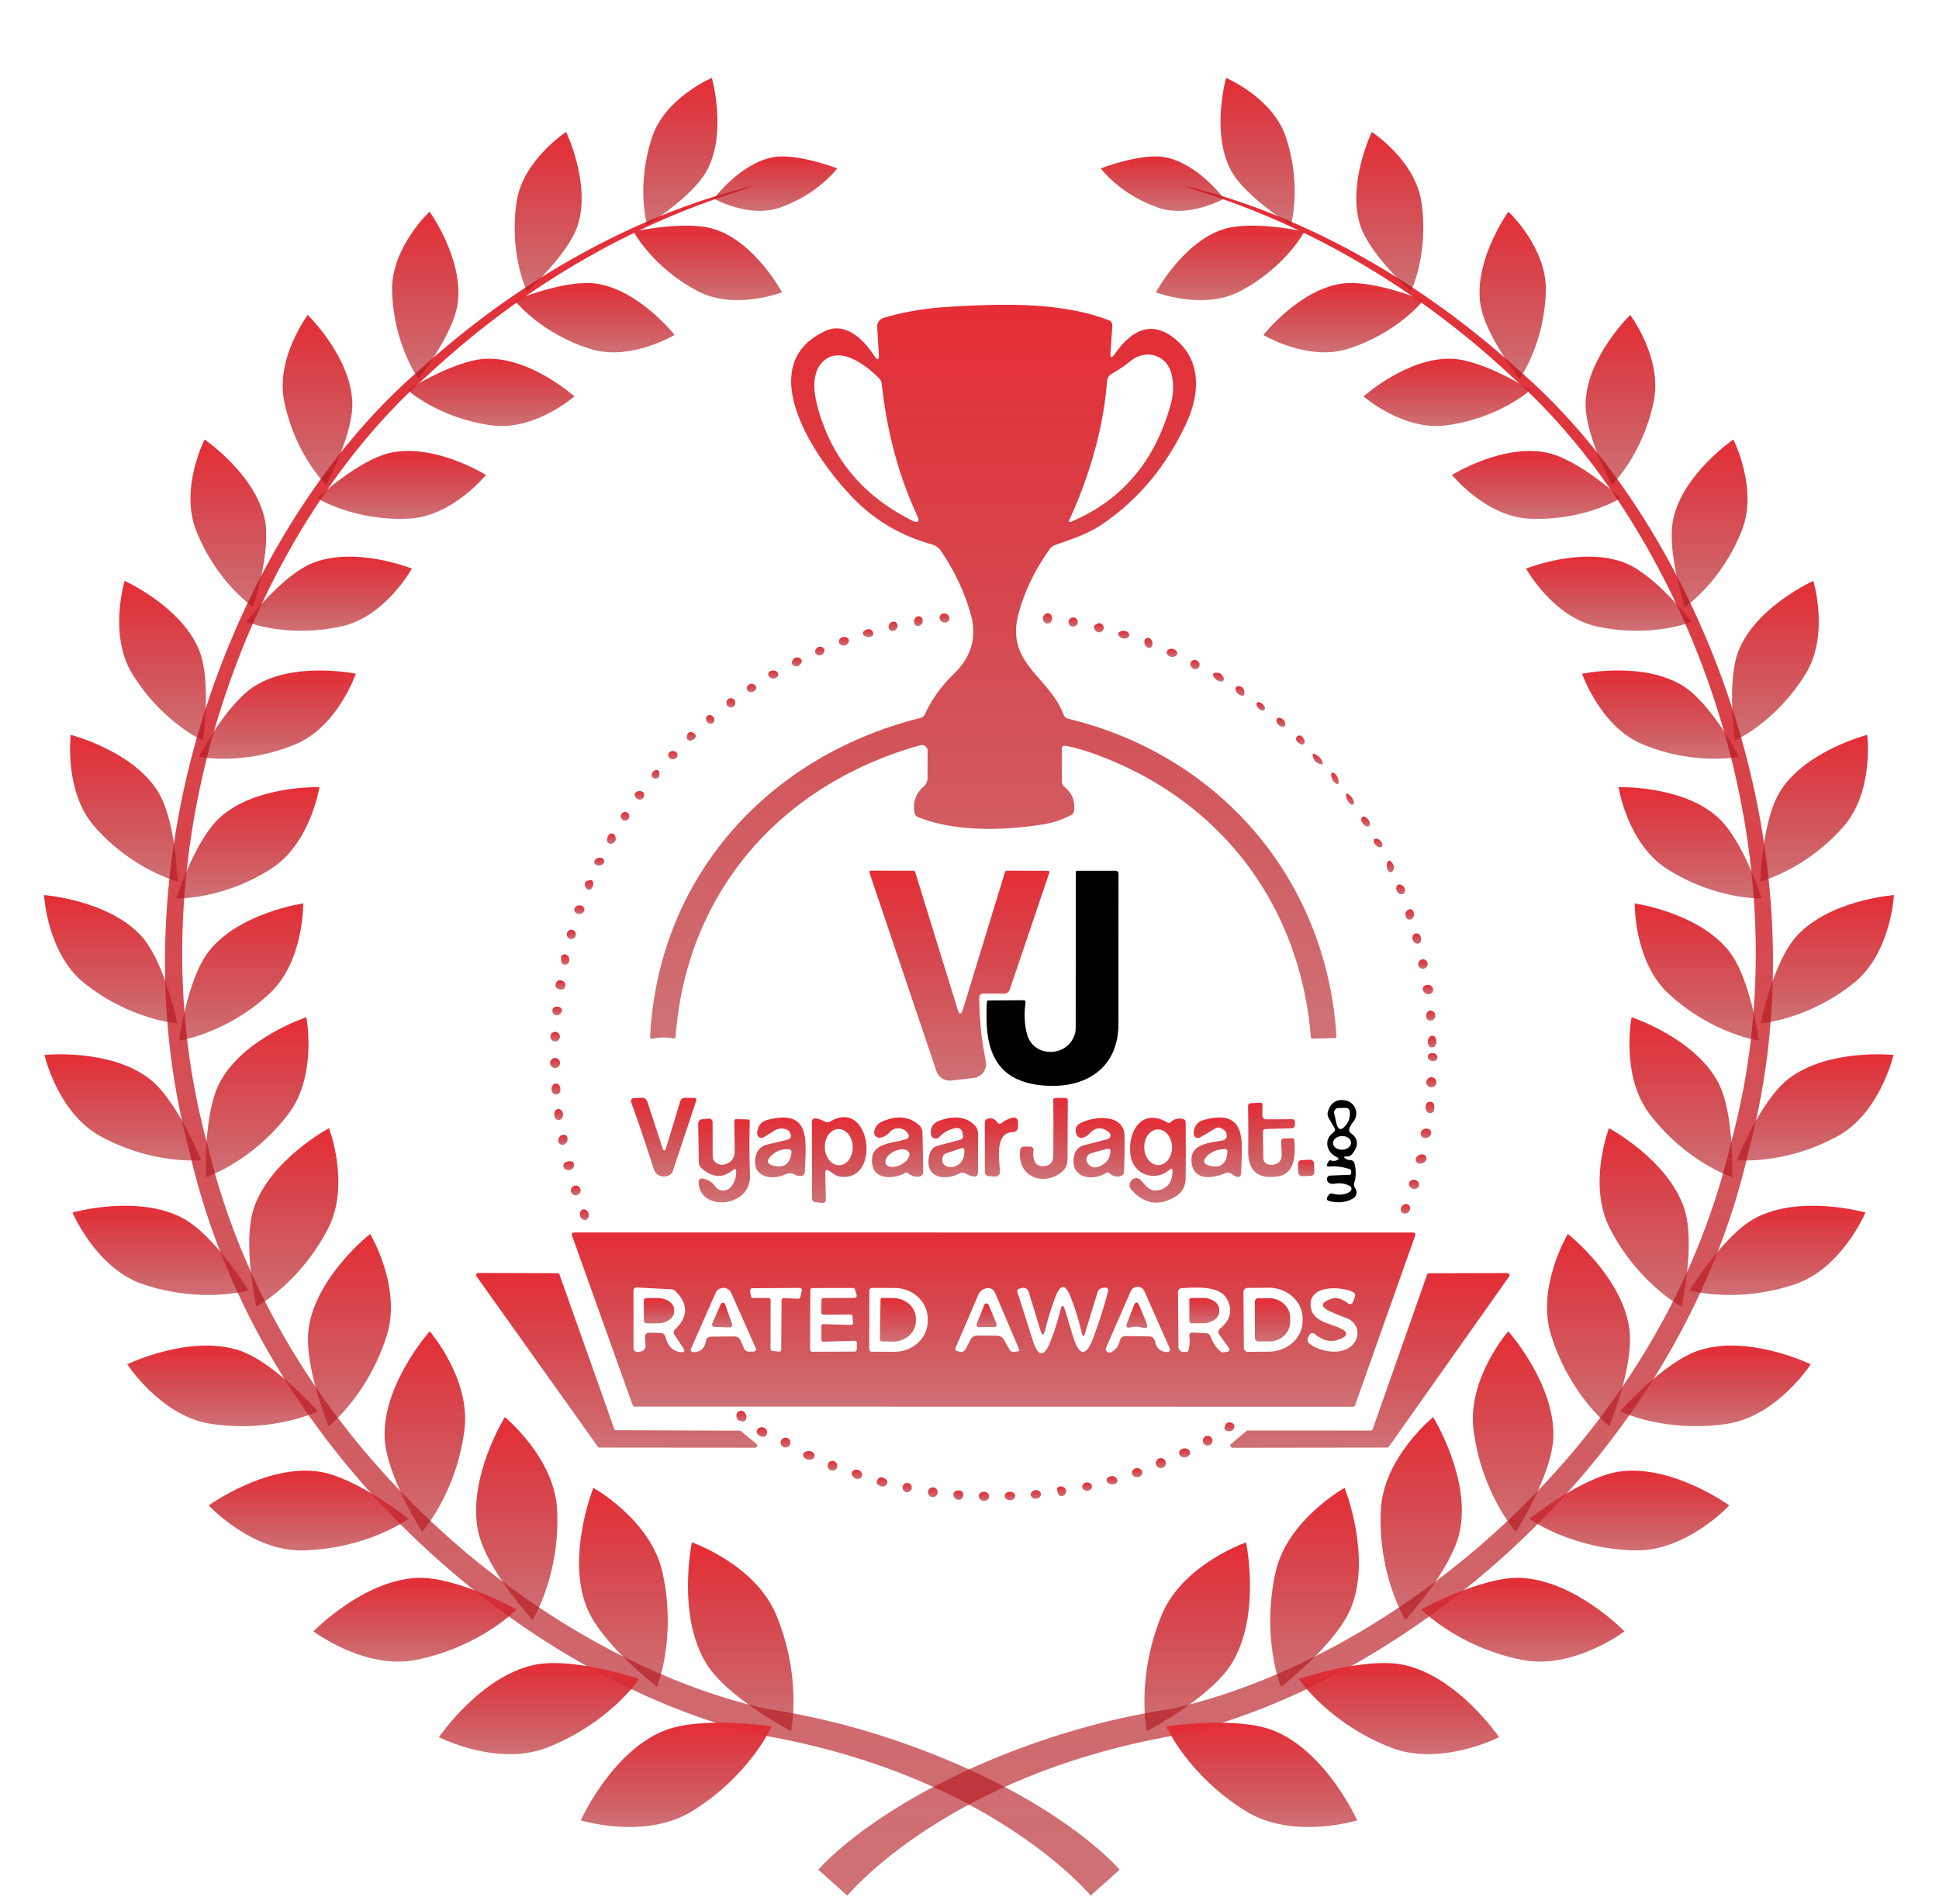 <svg xmlns="http://www.w3.org/2000/svg" width="224" height="220" fill="none" viewBox="0 0 224 220"><g filter="url(#filter0_i_537_3337)"><path fill="url(#paint0_linear_537_3337)" d="M125.997 215s-11.498-14.039-38.329-18.594c-26.117-6.109-57.724-31.676-65.83-67.563-9.39-35.55 6.417-72.719 26.621-90.092 20.07-18.247 38.876-21.083 38.498-21.328.453.544-18.196 3.796-37.752 22.119C29.48 57.018 14.468 93.7 23.985 128.3c8.275 34.941 39.218 59.417 64.489 65.103a87.665 87.665 0 0 1 16.178 4.077c17.833 6.343 24.691 14.525 24.691 14.525l-3.346 2.995V215Z"/><path fill="url(#paint1_linear_537_3337)" d="M97.887 215s11.497-14.039 38.329-18.594c26.118-6.109 57.723-31.676 65.828-67.563 9.392-35.55-6.414-72.719-26.619-90.092-20.069-18.247-38.878-21.083-38.496-21.328-.453.544 18.197 3.796 37.751 22.119 19.724 17.476 34.738 54.158 25.217 88.759-8.269 34.941-39.213 59.417-64.485 65.103a87.606 87.606 0 0 0-16.179 4.077c-17.833 6.343-24.694 14.525-24.694 14.525l3.348 2.995V215Z"/><path fill="url(#paint2_linear_537_3337)" d="M79.93 174.194s7.315 2.523 9.74 8.373c3.031 7.31 1.72 13.431 1.72 13.431s-7.328-3.82-9.782-7.785c-3.445-5.562-1.679-14.018-1.679-14.018v-.001Z"/><path fill="url(#paint3_linear_537_3337)" d="M67.093 206.305s7.397 2.278 12.795-1.024c6.737-4.121 9.268-9.841 9.268-9.841s-8.169-1.236-12.477.521c-6.056 2.467-9.587 10.344-9.587 10.344Z"/><path fill="url(#paint4_linear_537_3337)" d="M68.547 167.892s6.632 3.683 7.979 9.743c1.684 7.572-.62 13.252-.62 13.252s-6.424-4.935-8.12-9.178c-2.382-5.96.76-13.817.76-13.817Z"/><path fill="url(#paint5_linear_537_3337)" d="M50.707 196.695s6.753 3.458 12.522 1.192c7.2-2.827 10.617-7.917 10.617-7.917s-7.674-2.585-12.134-1.626c-6.26 1.35-11.005 8.352-11.005 8.352v-.001Z"/><path fill="url(#paint6_linear_537_3337)" d="M58.318 159.721s5.775 4.685 6.047 10.762c.342 7.592-2.846 12.686-2.846 12.686s-5.363-5.86-6.278-10.247c-1.292-6.156 3.077-13.201 3.077-13.201Z"/><path fill="url(#paint7_linear_537_3337)" d="M36.215 184.47s5.927 4.491 11.88 3.29c7.43-1.503 11.59-5.83 11.59-5.83s-6.97-3.806-11.434-3.639c-6.268.233-12.036 6.179-12.036 6.179Z"/><path fill="url(#paint8_linear_537_3337)" d="M49.642 149.803s4.78 5.505 4.009 11.418c-.955 7.388-4.895 11.756-4.895 11.756s-4.18-6.57-4.323-10.958c-.196-6.162 5.21-12.216 5.21-12.216Z"/><path fill="url(#paint9_linear_537_3337)" d="M24.113 169.919s4.957 5.347 10.906 5.2c7.43-.182 12.176-3.651 12.176-3.651s-6.081-4.86-10.415-5.462c-6.092-.843-12.667 3.913-12.667 3.913Z"/><path fill="url(#paint10_linear_537_3337)" d="M42.756 138.554s3.68 6.13 1.934 11.707c-2.18 6.964-6.724 10.511-6.724 10.511s-2.92-7.051-2.307-11.315c.85-5.979 7.098-10.903 7.098-10.903h-.001Z"/><path fill="url(#paint11_linear_537_3337)" d="M14.701 153.614s3.879 6.004 9.642 6.879c7.2 1.094 12.374-1.442 12.374-1.442s-5.044-5.73-9.127-7.049c-5.738-1.856-12.889 1.612-12.889 1.612Z"/><path fill="url(#paint12_linear_537_3337)" d="M38.007 126.335s2.511 6.542-.122 11.626c-3.286 6.351-8.27 8.998-8.27 8.998s-1.623-7.304-.313-11.313c1.84-5.626 8.704-9.311 8.704-9.311h.001Z"/><path fill="url(#paint13_linear_537_3337)" d="M8.375 136.081s2.723 6.458 8.137 8.286c6.766 2.281 12.187.717 12.187.717s-3.893-6.388-7.606-8.364c-5.227-2.767-12.718-.639-12.718-.639Z"/><path fill="url(#paint14_linear_537_3337)" d="M35.39 113.522s1.312 6.744-2.092 11.198c-4.249 5.573-9.512 7.274-9.512 7.274s-.324-7.326 1.624-10.971c2.728-5.118 9.98-7.502 9.98-7.502v.001Z"/><path fill="url(#paint15_linear_537_3337)" d="M5.135 117.874s1.535 6.696 6.449 9.385c6.138 3.357 11.641 2.773 11.641 2.773s-2.676-6.831-5.927-9.368c-4.571-3.564-12.163-2.79-12.163-2.79Z"/><path fill="url(#paint16_linear_537_3337)" d="M35.026 100.372s.12 6.732-3.924 10.452c-5.043 4.649-10.41 5.396-10.41 5.396s.931-7.125 3.43-10.311c3.5-4.475 10.904-5.537 10.904-5.537Z"/><path fill="url(#paint17_linear_537_3337)" d="M5.088 99.408s.343 6.725 4.63 10.159c5.353 4.285 10.761 4.66 10.761 4.66s-1.418-7.049-4.125-10.052c-3.809-4.217-11.266-4.766-11.266-4.766Z"/><path fill="url(#paint18_linear_537_3337)" d="M36.902 86.939s-1.03 6.518-5.56 9.418c-5.66 3.63-10.963 3.433-10.963 3.433s2.104-6.717 5.058-9.368c4.137-3.72 11.465-3.483 11.465-3.483Z"/><path fill="url(#paint19_linear_537_3337)" d="M8.174 80.9s-.814 6.55 2.742 10.594c4.438 5.052 9.596 6.336 9.596 6.336s-.175-7.045-2.279-10.407c-2.955-4.72-10.06-6.523-10.06-6.523h.001Z"/><path fill="url(#paint20_linear_537_3337)" d="M41.106 73.838s-2.093 6.117-6.963 8.142c-6.08 2.537-11.166 1.441-11.166 1.441s3.177-6.123 6.473-8.177c4.623-2.882 11.656-1.406 11.656-1.406Z"/><path fill="url(#paint21_linear_537_3337)" d="M14.403 63.11s-1.891 6.184.852 10.693c3.43 5.632 8.187 7.75 8.187 7.75s1.026-6.826-.435-10.432c-2.051-5.06-8.605-8.01-8.605-8.01Z"/><path fill="url(#paint22_linear_537_3337)" d="M47.583 61.689s-3.056 5.543-8.101 6.668c-6.297 1.411-11.017-.515-11.017-.515s4.102-5.367 7.63-6.785c4.958-1.995 11.488.632 11.488.632Z"/><path fill="url(#paint23_linear_537_3337)" d="M23.636 46.777s-2.875 5.645-.993 10.464c2.354 6.022 6.586 8.877 6.586 8.877s2.151-6.413 1.353-10.14c-1.122-5.234-6.946-9.2-6.946-9.2Z"/><path fill="url(#paint24_linear_537_3337)" d="M56.14 50.868s-3.896 4.828-8.952 5.054c-6.316.287-10.55-2.376-10.55-2.376s4.875-4.48 8.521-5.247c5.123-1.08 10.98 2.57 10.98 2.57Z"/><path fill="url(#paint25_linear_537_3337)" d="M35.556 32.39s-3.735 4.958-2.733 9.93c1.248 6.215 4.85 9.691 4.85 9.691s3.163-5.823 3.026-9.555c-.194-5.244-5.143-10.067-5.143-10.067v.001Z"/><path fill="url(#paint26_linear_537_3337)" d="M66.359 41.8s-4.585 3.995-9.503 3.35c-6.145-.802-9.778-4.093-9.778-4.093s5.465-3.492 9.118-3.61c5.123-.17 10.163 4.353 10.163 4.353Z"/><path fill="url(#paint27_linear_537_3337)" d="M49.627 20.454s-4.449 4.147-4.328 9.12c.148 6.209 3.034 10.18 3.034 10.18s4.044-5.081 4.541-8.707c.708-5.094-3.248-10.592-3.248-10.592h.001Z"/><path fill="url(#paint28_linear_537_3337)" d="M77.926 34.697s-5.101 3.075-9.738 1.613c-5.796-1.822-8.745-5.619-8.745-5.619s5.872-2.436 9.412-1.928c4.97.713 9.07 5.934 9.07 5.934h.001Z"/><path fill="url(#paint29_linear_537_3337)" d="M65.402 11.242s-4.993 3.246-5.72 8.063c-.912 6.017 1.201 10.343 1.201 10.343s4.765-4.217 5.859-7.628c1.546-4.794-1.34-10.777-1.34-10.777v-.001Z"/><path fill="url(#paint30_linear_537_3337)" d="M90.344 29.773s-5.444 2.097-9.67-.105c-5.287-2.747-7.485-6.915-7.485-6.915s6.075-1.349 9.411-.255c4.675 1.539 7.744 7.275 7.744 7.275Z"/><path fill="url(#paint31_linear_537_3337)" d="M82.238 5s-5.375 2.278-6.89 6.806c-1.898 5.65-.601 10.183-.601 10.183s5.314-3.252 6.952-6.36C84.004 11.266 82.237 5 82.237 5Z"/><path fill="url(#paint32_linear_537_3337)" d="M82.477 18.949s4.019 2.277 7.584 1.048c4.455-1.533 6.661-4.546 6.661-4.546s-4.6-1.765-7.337-1.3c-3.843.661-6.908 4.797-6.908 4.797Z"/><path fill="url(#paint33_linear_537_3337)" d="M143.949 174.194s-7.317 2.523-9.739 8.373c-3.03 7.31-1.722 13.431-1.722 13.431s7.33-3.82 9.784-7.785c3.449-5.562 1.677-14.018 1.677-14.018v-.001Z"/><path fill="url(#paint34_linear_537_3337)" d="M156.786 206.305s-7.396 2.278-12.795-1.024c-6.735-4.121-9.268-9.841-9.268-9.841s8.17-1.236 12.477.521c6.052 2.467 9.586 10.344 9.586 10.344Z"/><path fill="url(#paint35_linear_537_3337)" d="M155.336 167.892s-6.635 3.683-7.979 9.743c-1.686 7.572.62 13.252.62 13.252s6.423-4.935 8.117-9.178c2.382-5.96-.758-13.817-.758-13.817Z"/><path fill="url(#paint36_linear_537_3337)" d="M173.174 196.695s-6.752 3.458-12.518 1.192c-7.205-2.827-10.621-7.917-10.621-7.917s7.676-2.586 12.135-1.627c6.259 1.351 11.004 8.352 11.004 8.352Z"/><path fill="url(#paint37_linear_537_3337)" d="M165.561 159.721s-5.772 4.685-6.045 10.762c-.343 7.592 2.846 12.686 2.846 12.686s5.363-5.86 6.277-10.247c1.291-6.156-3.078-13.201-3.078-13.201Z"/><path fill="url(#paint38_linear_537_3337)" d="M187.666 184.47s-5.93 4.491-11.878 3.29c-7.432-1.503-11.591-5.83-11.591-5.83s6.971-3.806 11.433-3.639c6.27.233 12.036 6.179 12.036 6.179Z"/><path fill="url(#paint39_linear_537_3337)" d="M174.238 149.802s-4.779 5.506-4.007 11.419c.953 7.388 4.896 11.756 4.896 11.756s4.178-6.57 4.321-10.958c.197-6.162-5.209-12.217-5.209-12.217h-.001Z"/><path fill="url(#paint40_linear_537_3337)" d="M199.774 169.919s-4.963 5.347-10.907 5.2c-7.43-.181-12.179-3.651-12.179-3.651s6.082-4.86 10.415-5.461c6.094-.844 12.671 3.912 12.671 3.912Z"/><path fill="url(#paint41_linear_537_3337)" d="M181.125 138.554s-3.679 6.13-1.935 11.707c2.18 6.964 6.724 10.511 6.724 10.511s2.919-7.051 2.306-11.315c-.849-5.979-7.096-10.903-7.096-10.903h.001Z"/><path fill="url(#paint42_linear_537_3337)" d="M209.18 153.614s-3.88 6.004-9.643 6.879c-7.199 1.094-12.371-1.442-12.371-1.442s5.041-5.73 9.127-7.049c5.739-1.856 12.888 1.612 12.888 1.612h-.001Z"/><path fill="url(#paint43_linear_537_3337)" d="M185.873 126.335s-2.511 6.542.124 11.626c3.282 6.351 8.268 8.998 8.268 8.998s1.622-7.304.314-11.313c-1.841-5.626-8.707-9.311-8.707-9.311h.001Z"/><path fill="url(#paint44_linear_537_3337)" d="M215.509 136.081s-2.727 6.458-8.139 8.286c-6.765 2.281-12.186.717-12.186.717s3.889-6.388 7.606-8.364c5.224-2.767 12.719-.639 12.719-.639Z"/><path fill="url(#paint45_linear_537_3337)" d="M188.488 113.522s-1.31 6.745 2.092 11.198c4.253 5.573 9.513 7.275 9.513 7.275s.324-7.327-1.621-10.972c-2.73-5.117-9.983-7.502-9.983-7.502l-.001.001Z"/><path fill="url(#paint46_linear_537_3337)" d="M218.746 117.874s-1.536 6.696-6.45 9.385c-6.138 3.357-11.642 2.773-11.642 2.773s2.676-6.831 5.929-9.368c4.571-3.564 12.163-2.79 12.163-2.79Z"/><path fill="url(#paint47_linear_537_3337)" d="M188.852 100.372s-.116 6.732 3.928 10.452c5.041 4.649 10.411 5.396 10.411 5.396s-.932-7.125-3.432-10.311c-3.504-4.475-10.907-5.537-10.907-5.537Z"/><path fill="url(#paint48_linear_537_3337)" d="M218.794 99.408s-.343 6.725-4.631 10.159c-5.358 4.285-10.761 4.66-10.761 4.66s1.417-7.049 4.124-10.052c3.807-4.217 11.267-4.766 11.267-4.766h.001Z"/><path fill="url(#paint49_linear_537_3337)" d="M186.98 86.939s1.024 6.518 5.56 9.418c5.662 3.63 10.964 3.433 10.964 3.433s-2.106-6.717-5.061-9.368c-4.134-3.72-11.463-3.483-11.463-3.483Z"/><path fill="url(#paint50_linear_537_3337)" d="M215.71 80.9s.809 6.55-2.745 10.594c-4.441 5.052-9.596 6.336-9.596 6.336s.175-7.045 2.281-10.407c2.954-4.72 10.06-6.523 10.06-6.523Z"/><path fill="url(#paint51_linear_537_3337)" d="M182.771 73.838s2.1 6.117 6.965 8.142c6.08 2.537 11.165 1.441 11.165 1.441s-3.175-6.123-6.473-8.177c-4.625-2.882-11.657-1.406-11.657-1.406Z"/><path fill="url(#paint52_linear_537_3337)" d="M209.479 63.11s1.888 6.184-.858 10.693c-3.426 5.632-8.182 7.75-8.182 7.75s-1.027-6.826.433-10.432c2.052-5.06 8.606-8.01 8.606-8.01h.001Z"/><path fill="url(#paint53_linear_537_3337)" d="M176.295 61.689s3.06 5.543 8.1 6.668c6.297 1.411 11.02-.515 11.02-.515s-4.105-5.367-7.633-6.785c-4.954-1.995-11.487.632-11.487.632Z"/><path fill="url(#paint54_linear_537_3337)" d="M200.242 46.777s2.879 5.645.996 10.464c-2.352 6.022-6.586 8.877-6.586 8.877s-2.153-6.414-1.353-10.14c1.122-5.234 6.943-9.2 6.943-9.2v-.001Z"/><path fill="url(#paint55_linear_537_3337)" d="M167.738 50.868s3.899 4.828 8.953 5.054c6.319.287 10.549-2.376 10.549-2.376s-4.874-4.48-8.521-5.247c-5.12-1.08-10.981 2.57-10.981 2.57Z"/><path fill="url(#paint56_linear_537_3337)" d="M188.325 32.39s3.73 4.958 2.729 9.93c-1.251 6.215-4.846 9.691-4.846 9.691s-3.165-5.823-3.028-9.555c.194-5.244 5.145-10.067 5.145-10.067v.001Z"/><path fill="url(#paint57_linear_537_3337)" d="M157.523 41.8s4.587 3.995 9.504 3.35c6.146-.802 9.777-4.093 9.777-4.093s-5.465-3.492-9.118-3.61c-5.123-.17-10.163 4.353-10.163 4.353Z"/><path fill="url(#paint58_linear_537_3337)" d="M174.255 20.454s4.449 4.147 4.324 9.12c-.148 6.209-3.032 10.18-3.032 10.18s-4.044-5.081-4.54-8.707c-.708-5.094 3.248-10.592 3.248-10.592Z"/><path fill="url(#paint59_linear_537_3337)" d="M145.953 34.697s5.102 3.075 9.737 1.613c5.796-1.822 8.743-5.619 8.743-5.619s-5.866-2.436-9.409-1.928c-4.974.713-9.071 5.934-9.071 5.934Z"/><path fill="url(#paint60_linear_537_3337)" d="M158.475 11.242s4.996 3.247 5.725 8.063c.909 6.017-1.203 10.343-1.203 10.343s-4.763-4.217-5.861-7.628c-1.543-4.794 1.34-10.777 1.34-10.777h-.001Z"/><path fill="url(#paint61_linear_537_3337)" d="M133.535 29.773s5.446 2.097 9.673-.105c5.286-2.747 7.483-6.915 7.483-6.915s-6.073-1.349-9.41-.255c-4.675 1.539-7.746 7.275-7.746 7.275Z"/><path fill="url(#paint62_linear_537_3337)" d="M141.642 5s5.376 2.278 6.893 6.806c1.897 5.65.599 10.183.599 10.183s-5.316-3.252-6.956-6.36C139.879 11.266 141.642 5 141.642 5Z"/><path fill="url(#paint63_linear_537_3337)" d="M141.404 18.949s-4.022 2.277-7.586 1.048c-4.458-1.533-6.662-4.546-6.662-4.546s4.605-1.765 7.34-1.3c3.839.661 6.908 4.797 6.908 4.797Z"/><path fill="url(#paint64_linear_537_3337)" d="M128.767 36.914c1.66-2.356 3.831-3.981 6.546-2.084 3.56 2.496 3.359 6.586 1.714 10.116-2.303 4.93-5.537 8.803-9.702 11.625-1.675 1.135-3.552 1.733-5.436 2.395a1.21 1.21 0 0 0-.598.443c-1.722 2.403-2.931 4.89-3.622 7.472-1.551 5.73 3.467 7.215 5.189 11.647.108.28.31.451.597.521 17.497 4.253 29.805 18.584 30.937 36.67.008.132-.054.202-.186.209l-2.605.063c-.101.007-.156-.047-.163-.148-1.273-15.684-10.851-27.907-25.695-32.984a20.035 20.035 0 0 0-2.621-.692c-.303-.063-.457.062-.457.372l.008 3.686c0 .288.108.521.326.7.845.7 1.209 1.61 1.086 2.73a.648.648 0 0 1-.334.498 10.453 10.453 0 0 1-3.343 1.104c-4.537.7-9.95.863-14.285-.825a.736.736 0 0 1-.489-.614c-.186-1.174.17-2.161 1.07-2.947.303-.256.449-.59.449-.995l.008-3.134a.659.659 0 0 0-.838-.645c-15.954 4.44-27.005 16.834-28.27 33.614-.014.21-.123.295-.325.257a5.113 5.113 0 0 0-2.28.03c-.24.063-.356-.03-.341-.287.984-18.498 13.72-32.409 31.224-36.763a.763.763 0 0 0 .535-.451c.768-1.696 1.885-3.25 3.35-4.666 2.056-1.998 2.684-4.338 1.885-7.037a25.066 25.066 0 0 0-3.42-7.169 1.861 1.861 0 0 0-1.04-.739c-3.451-.956-6.406-2.66-8.865-5.124-4.537-4.549-12.075-15.575-3.381-19.548 2.264-1.034 4.398 1.019 5.56 2.838.427.662.613.6.567-.186l-.186-3.08a1.039 1.039 0 0 1 .737-1.057c2.296-.692 4.809-1.12 7.531-1.283 5.956-.358 12.952-.599 18.482 1.555.294.116.434.335.411.654l-.209 3.087c-.047.63.116.692.481.17m-23.47 19.192c.799.405 1.009.202.628-.606-2.094-4.502-3.451-9.548-4.064-15.14a1.085 1.085 0 0 0-.303-.644c-1.465-1.5-4.622-3.95-6.592-1.835-1.357 1.462-.891 3.872-.38 5.622 1.653 5.637 5.228 9.844 10.711 12.604m18.249-.063c-.116.256-.038.334.225.218 5.856-2.48 9.679-7.006 11.479-13.569.341-1.251.364-2.433.062-3.56-.582-2.193-3.002-2.824-4.731-1.408a14.265 14.265 0 0 1-2.125 1.439 1.1 1.1 0 0 0-.567.87c-.404 5.187-1.853 10.52-4.343 16.01Z"/><path fill="url(#paint65_linear_537_3337)" d="M109.655 67.609c-.107.267-.433.384-.73.262-.3-.12-.455-.43-.352-.692.107-.267.432-.384.729-.262.301.12.456.43.353.692Z"/><path fill="url(#paint66_linear_537_3337)" d="M120.639 67.044a.49.49 0 0 1 .861.148c.055.164.055.32.008.474a.505.505 0 0 1-.916.133c-.163-.257-.148-.506.047-.755Z"/><path fill="url(#paint67_linear_537_3337)" d="M105.802 67.332a.455.455 0 0 1 .76.202c.093.335-.016.576-.318.74a.426.426 0 0 1-.605-.242c-.086-.272-.031-.505.163-.7Z"/><path fill="url(#paint68_linear_537_3337)" d="M124.5 67.861a.524.524 0 0 1-.527.529.524.524 0 0 1-.528-.529c0-.295.233-.529.528-.529.294 0 .527.234.527.53Z"/><path fill="url(#paint69_linear_537_3337)" d="M102.856 68.83c-.226-.152-.273-.486-.095-.749.172-.258.505-.344.728-.193.226.152.273.486.095.749-.172.258-.504.344-.728.192Z"/><path fill="url(#paint70_linear_537_3337)" d="M126.795 68.04a.498.498 0 0 1 .605.171.587.587 0 0 1 .093.42.526.526 0 0 1-.899.257c-.349-.365-.279-.654.201-.848Z"/><path fill="url(#paint71_linear_537_3337)" d="M100.691 68.817a.52.52 0 0 1 .186.32.373.373 0 0 1-.272.42.857.857 0 0 1-.806-.156.304.304 0 0 1-.008-.474c.124-.1.264-.179.427-.218a.499.499 0 0 1 .473.108Z"/><path fill="url(#paint72_linear_537_3337)" d="M129.287 69.043c.349-.226.69-.226 1.016.007a.372.372 0 0 1-.078.645c-.434.18-.767.07-1.008-.326a.239.239 0 0 1 .07-.327Z"/><path fill="url(#paint73_linear_537_3337)" d="M97.075 69.766c.256-.21.52-.233.791-.085a.394.394 0 0 1 .148.551c-.201.327-.473.42-.823.288a.44.44 0 0 1-.116-.755v.001Z"/><path fill="url(#paint74_linear_537_3337)" d="M132.218 70.008a.412.412 0 0 1 .69-.202c.225.218.287.49.186.808a.355.355 0 0 1-.535.187c-.303-.202-.411-.467-.341-.793Z"/><path fill="url(#paint75_linear_537_3337)" d="M95.178 70.933c.138.233.03.544-.232.695-.258.152-.584.09-.718-.136-.138-.233-.03-.544.232-.696.258-.151.584-.09.718.137Z"/><path fill="url(#paint76_linear_537_3337)" d="M135.991 71.539c-.051.249-.361.404-.689.342-.332-.062-.564-.318-.514-.574.051-.249.361-.405.689-.342.331.061.563.318.514.574Z"/><path fill="url(#paint77_linear_537_3337)" d="M91.509 72.41c.201-.444.504-.56.907-.358a.381.381 0 0 1 .156.528c-.24.405-.535.506-.9.312a.37.37 0 0 1-.162-.483h-.001Z"/><path fill="url(#paint78_linear_537_3337)" d="M137.708 72.356a.488.488 0 0 1 .575-.031c.263.171.356.39.271.645a.498.498 0 0 1-.853.171c-.256-.304-.256-.568.007-.785Z"/><path fill="url(#paint79_linear_537_3337)" d="M89.011 73.522a.877.877 0 0 1 .644.015.406.406 0 0 1 .1.692c-.294.241-.59.234-.876-.023a.405.405 0 0 1 .132-.684Z"/><path fill="url(#paint80_linear_537_3337)" d="M141.06 74.727c-.38-.047-.66-.226-.838-.529-.171-.295-.085-.45.256-.474.457-.023.753.187.892.63a.291.291 0 0 1-.311.373h.001Z"/><path fill="url(#paint81_linear_537_3337)" d="M87.235 75.769a.65.65 0 0 1-.597.186.445.445 0 0 1-.303-.669c.163-.264.411-.334.737-.217.294.109.38.482.163.7Z"/><path fill="url(#paint82_linear_537_3337)" d="M143.254 76.305a.91.91 0 0 1-.511-.606c-.07-.234.132-.459.372-.428.379.055.589.28.635.677.047.412-.116.536-.496.357Z"/><path fill="url(#paint83_linear_537_3337)" d="M84.955 77.2c0 .295-.24.536-.535.536a.537.537 0 0 1 0-1.072c.294 0 .535.24.535.536Z"/><path fill="url(#paint84_linear_537_3337)" d="M146.062 78.023c-.132.133-.427.055-.665-.175-.235-.229-.32-.532-.188-.663.132-.133.426-.055.665.175.235.23.32.532.188.663Z"/><path fill="url(#paint85_linear_537_3337)" d="M82.36 79.539c-.204.15-.506.08-.681-.155-.174-.233-.151-.552.056-.698.204-.15.506-.08.681.155.174.232.151.551-.056.698Z"/><path fill="url(#paint86_linear_537_3337)" d="M148.387 79.896c-.162.15-.48.072-.713-.174-.232-.244-.286-.571-.123-.725.163-.15.48-.072.713.174.232.244.287.571.123.725Z"/><path fill="url(#paint87_linear_537_3337)" d="M79.34 81.126c.1-.575.388-.7.876-.373.17.109.209.358.077.521a.735.735 0 0 1-.582.288.365.365 0 0 1-.372-.436Z"/><path fill="url(#paint88_linear_537_3337)" d="M149.809 81.134a.39.39 0 0 1 .613-.03c.256.303.349.528.279.684-.101.233-.264.287-.482.163-.472-.257-.612-.529-.411-.816h.001Z"/><path fill="url(#paint89_linear_537_3337)" d="M77.447 82.837a.649.649 0 0 1 .55-.015.438.438 0 0 1 .14.722.597.597 0 0 1-.612.148.462.462 0 0 1-.078-.855Z"/><path fill="url(#paint90_linear_537_3337)" d="M151.652 83.14c0-.047.039-.078.078-.063.473.148.806.428 1.009.84.17.35.069.459-.295.335-.512-.171-.775-.544-.791-1.112h-.001Z"/><path fill="url(#paint91_linear_537_3337)" d="M75.655 84.999a.345.345 0 0 1 .504.226.903.903 0 0 1-.054.551.226.226 0 0 1-.1.109.566.566 0 0 1-.513.008.378.378 0 0 1-.193-.466.745.745 0 0 1 .356-.428Z"/><path fill="url(#paint92_linear_537_3337)" d="M153.778 85.488a.2.2 0 0 1 .311-.186c.333.225.519.544.55.964.023.365-.101.427-.387.201-.279-.233-.435-.559-.473-.979h-.001Z"/><path fill="url(#paint93_linear_537_3337)" d="M73.539 87.494a.632.632 0 0 1 .55-.07c.28.085.38.28.31.568a.506.506 0 0 1-.504.38.594.594 0 0 1-.504-.319c-.132-.233-.077-.42.148-.559Z"/><path fill="url(#paint94_linear_537_3337)" d="M155.485 87.829c-.008-.156.055-.195.194-.117.403.21.652.552.737 1.011.038.194-.186.335-.341.21-.365-.288-.567-.654-.59-1.105Z"/><path fill="url(#paint95_linear_537_3337)" d="M72.708 90.31a.501.501 0 0 1-.497.497.501.501 0 0 1-.496-.498c0-.272.225-.498.496-.498.272 0 .497.226.497.498Z"/><path fill="url(#paint96_linear_537_3337)" d="M158.148 91.438c-.174.131-.484-.001-.701-.289-.218-.287-.256-.63-.081-.755.174-.131.485.001.701.289.218.287.256.63.081.755Z"/><path fill="url(#paint97_linear_537_3337)" d="M70.35 92.432a.417.417 0 0 1 .69.101c.194.428.093.73-.318.918a.425.425 0 0 1-.597-.388c0-.242.078-.451.225-.63Z"/><path fill="url(#paint98_linear_537_3337)" d="M159.63 93.815c-.143.149-.453.07-.692-.162-.235-.234-.312-.545-.168-.692.143-.149.453-.07.692.162.235.234.312.545.168.692Z"/><path fill="url(#paint99_linear_537_3337)" d="M69.803 95.42c.053.247-.157.496-.474.563-.311.064-.614-.075-.663-.319-.052-.246.158-.495.475-.563.31-.064.614.076.662.32Z"/><path fill="url(#paint100_linear_537_3337)" d="M160.262 95.682c.101-.303.256-.342.473-.1.31.341.364.684.17 1.026a.305.305 0 0 1-.527.007 1.106 1.106 0 0 1-.116-.933Z"/><path fill="url(#paint101_linear_537_3337)" d="M110.612 112.571c.217.699.434.699.643 0l4.847-15.824c.031-.1.101-.156.209-.156l4.754.016c.116 0 .194.109.156.217l-4.561 13.468c-.116.334-.349.505-.698.505l-2.373-.015a.467.467 0 0 0-.465.466c.016 2.519.272 4.969.761 7.356a1.62 1.62 0 0 1-1.396 1.928c-.962.116-1.823.218-2.591.304a1.632 1.632 0 0 1-1.722-1.097l-7.732-22.923a.167.167 0 0 1 .155-.225l4.902.007c.116 0 .186.055.225.156l4.886 15.816v.001Z"/><path fill="#000" d="M124.167 115.472c.07-.21.1-.428.1-.645l.016-18.071c0-.101.054-.156.155-.156h4.46c.178 0 .318.14.318.32-.008 5.722-.015 11.499-.008 17.323.008 5.35-4.017 7.605-8.795 7.154-5.909-.552-6.685-4.782-6.406-9.649.008-.109.063-.163.171-.163l4.049-.031c.178-.008.263.085.24.272-.186 1.439-.108 2.705.225 3.794.799 2.59 4.646 2.543 5.476-.148h-.001Z"/><path fill="url(#paint102_linear_537_3337)" d="M68.202 97.696c.17-.023.279.055.318.226a.827.827 0 0 1-.225.762.362.362 0 0 1-.575-.07c-.318-.552-.163-.863.482-.918Z"/><path fill="url(#paint103_linear_537_3337)" d="M161.815 98.21c.357.14.52.38.489.714-.023.342-.427.513-.698.304-.264-.202-.357-.45-.287-.755a.366.366 0 0 1 .497-.264h-.001Z"/><path fill="url(#paint104_linear_537_3337)" d="M67.508 101.025c.035.271-.198.528-.518.563-.323.034-.602-.152-.637-.425-.035-.271.198-.528.519-.563.322-.034.601.152.636.425Z"/><path fill="url(#paint105_linear_537_3337)" d="M162.745 101.086a.35.35 0 0 1 .457.108c.202.288.209.568.023.848a.454.454 0 0 1-.806-.093c-.147-.388-.038-.677.326-.863Z"/><path fill="url(#paint106_linear_537_3337)" d="M66.527 103.956c0 .295-.24.536-.535.536a.537.537 0 0 1 0-1.073c.294 0 .535.242.535.537Z"/><path fill="url(#paint107_linear_537_3337)" d="M163.342 103.947a.454.454 0 0 1 .675.086.83.83 0 0 1 .147.645.423.423 0 0 1-.574.319c-.225-.093-.357-.264-.411-.513-.055-.226 0-.405.163-.537Z"/><path fill="url(#paint108_linear_537_3337)" d="M64.899 107.236a1.088 1.088 0 0 1-.062-.715c.03-.132.116-.209.248-.249a.491.491 0 0 1 .411.07.631.631 0 0 1 .256.715c-.085.288-.287.413-.59.373a.328.328 0 0 1-.263-.194Z"/><path fill="url(#paint109_linear_537_3337)" d="M164.925 107.377a.54.54 0 0 1-.543.544.54.54 0 0 1-.542-.544.54.54 0 0 1 .542-.544.54.54 0 0 1 .543.544Z"/><path fill="url(#paint110_linear_537_3337)" d="M64.247 109.538a.456.456 0 0 1 .535-.28c.472.117.635.381.472.793a.446.446 0 0 1-.48.272c-.536-.077-.707-.342-.528-.785Z"/><path fill="url(#paint111_linear_537_3337)" d="M164.931 110.86a.651.651 0 0 1-.512-.397c-.147-.365.008-.599.465-.684a.502.502 0 0 1 .38.077c.225.148.326.335.294.56a.528.528 0 0 1-.628.443l.001.001Z"/><path fill="url(#paint112_linear_537_3337)" d="M64.116 112.337a.839.839 0 0 1 .481 0 .429.429 0 0 1 .272.218c.1.195.047.389-.155.584a.503.503 0 0 1-.287.14c-.341.039-.543-.101-.605-.435a.442.442 0 0 1 .294-.506v-.001Z"/><path fill="url(#paint113_linear_537_3337)" d="M165.388 112.773c.233.07.372.225.412.466a.56.56 0 0 1-.148.498.498.498 0 0 1-.357.163c-.341.023-.519-.14-.535-.482a.742.742 0 0 1 .179-.521.406.406 0 0 1 .449-.124Z"/><path fill="url(#paint114_linear_537_3337)" d="M64.683 115.759a.554.554 0 0 1-.55.552.554.554 0 0 1-.551-.552c0-.303.248-.552.55-.552.302 0 .55.249.55.552Z"/><path fill="url(#paint115_linear_537_3337)" d="M165.147 115.813a.41.41 0 0 1 .698.101c.148.334.124.629-.054.901a.44.44 0 0 1-.783-.108c-.117-.335-.07-.638.139-.894Z"/><path fill="url(#paint116_linear_537_3337)" d="M165.217 117.71c.287-.109.535-.055.738.171a.42.42 0 0 1-.233.692c-.287.055-.512-.015-.675-.209a.415.415 0 0 1 .17-.654Z"/><path fill="url(#paint117_linear_537_3337)" d="M64.697 118.807a.573.573 0 1 1-1.148 0 .574.574 0 1 1 1.148 0Z"/><path fill="url(#paint118_linear_537_3337)" d="M165.939 121.038c0 .32-.263.584-.582.584a.587.587 0 0 1-.582-.584c0-.319.264-.583.582-.583.319 0 .582.264.582.583Z"/><path fill="url(#paint119_linear_537_3337)" d="M64.559 121.341c.163.21.218.451.163.723a.487.487 0 0 1-.884.164c-.17-.265-.17-.544.008-.84a.44.44 0 0 1 .713-.047Z"/><path fill="url(#paint120_linear_537_3337)" d="m76.96 128.588 1.62-5.342c.086-.272.264-.412.543-.412l1.04.008c.255 0 .34.116.255.357l-2.69 8.087a.83.83 0 0 1-.575.559 1.53 1.53 0 0 1-.876.008c-.365-.117-.613-.373-.745-.77-.86-2.706-1.73-5.295-2.621-7.761a.335.335 0 0 1 .303-.45l.915-.047a.653.653 0 0 1 .652.45l1.745 5.311c.148.458.294.458.434 0v.002Z"/><path fill="url(#paint121_linear_537_3337)" d="M119.422 129.872c.147.614.542.901 1.171.855.721-.055 1.078-.459 1.086-1.205.023-2.318.023-4.472 0-6.47 0-.116.093-.202.209-.209h1.18c.162 0 .294.132.286.295l-.031 6.873a1.841 1.841 0 0 1-.674 1.399c-2.056 1.672-5.151.599-4.802-2.488.031-.304.202-.458.505-.458h.667c.241 0 .419.218.38.45-.063.327-.055.645.023.957v.001Z"/><path fill="#000" d="M155.494 129.887c.14.086.286.133.442.133.286-.008.472.132.542.412.194.77.186 1.5-.023 2.192a.74.74 0 0 0 .116.669c.14.194.179.405.124.63a.784.784 0 0 1-.419.552c-.799.443-1.706.536-2.723.279-.271-.07-.333-.233-.201-.474l.116-.194a.416.416 0 0 1 .465-.194c.753.218 1.419.148 2.001-.209a.386.386 0 0 0-.023-.677c-.55-.288-1.132-.365-1.76-.249a.899.899 0 0 1-.551-.063c-.217-.1-.318-.287-.294-.551a.352.352 0 0 1 .334-.327l2.303-.093c.078-.008.116-.023.124-.063l.031-.209c.03-.21-.055-.35-.264-.413-.768-.233-1.513-.326-2.218-.272-.326.023-.412-.101-.249-.388l.124-.218c.055-.093.163-.14.264-.101a.86.86 0 0 0 .652-.008c.294-.116.294-.249.007-.38-1.155-.521-1.536-1.991-.396-2.823.218-.156.256-.35.124-.576l-.636-1.089a.953.953 0 0 1-.077-.832c.356-1.019 1.039-1.423 2.048-1.206 1.116.234 1.581 1.579.853 2.457a2.684 2.684 0 0 0-.442.778c-.078.218-.023.397.163.528.899.662.938 1.478.116 2.457-.148.171-.341.249-.59.241-.372-.007-.403.086-.085.28m.002-3.91c.356-.451.504-.979.434-1.578a.45.45 0 0 0-.465-.405l-.853.016a.508.508 0 0 0-.482.621l.249 1.089c.193.864.566.949 1.117.257Zm.58 2.017c-.015-.431-.496-.765-1.071-.741-.572.023-1.022.396-1.005.828.014.431.496.765 1.071.741.572-.022 1.022-.396 1.005-.828Z"/><path fill="url(#paint122_linear_537_3337)" d="M164.776 123.55c.202-.412.814-.327.9.124.038.194.03.388-.008.576-.093.38-.59.482-.814.163a.782.782 0 0 1-.078-.863Z"/><path fill="url(#paint123_linear_537_3337)" d="m145.892 126.8.047 2.916c.008.506.264.785.761.848.116.015.233.015.349 0 .705-.117 1.047-.537 1.016-1.252l-.062-1.462a.305.305 0 0 1 .294-.319l.923-.031c.186-.007.287.086.303.273.14 1.539.093 3.802-1.853 4.121-2.342.381-3.498-.599-3.475-2.955.023-1.726.016-3.437-.015-5.124-.008-.225.108-.35.341-.365l1.024-.055c.209-.015.311.086.303.295l-.015 1.105c-.008.35.17.521.519.521l2.901-.016c.249 0 .365.124.349.366l-.015.295c-.008.249-.14.38-.387.389l-2.955.086c-.241.007-.357.124-.349.365l-.004-.001Z"/><path fill="url(#paint124_linear_537_3337)" d="M64.094 124.413a.466.466 0 0 1 .822-.062c.178.287.178.568-.008.84a.451.451 0 0 1-.776-.047.836.836 0 0 1-.038-.731Z"/><path fill="url(#paint125_linear_537_3337)" d="M84.653 131.186c-1.171.956-2.365.886-3.599-.218a.985.985 0 0 1-.326-.722l-.07-4.432a.5.5 0 0 1 .45-.506l.745-.078a.424.424 0 0 1 .473.428v3.802c.007.607.303.964.891 1.081.17.039.334.031.497-.015.783-.226 1.171-.747 1.163-1.563l-.047-3.429c0-.164.078-.241.24-.234l1.303.023c.163.008.249.086.241.249-.055 2.046-.047 4.129.023 6.267.108 3.74-5.964 4.16-5.926.677 0-.226.21-.405.435-.365.635.116 1.132.42 1.489.925a1.13 1.13 0 0 0 1.776.078c.427-.49.636-1.08.636-1.772 0-.343-.133-.405-.396-.195l.002-.001Z"/><path fill="url(#paint126_linear_537_3337)" d="M91.313 126.971c-.108-.288-.326-.466-.643-.544a1.547 1.547 0 0 0-1.21.194l-1.233.77a.499.499 0 0 1-.76-.451c.055-.848.45-1.369 1.202-1.563 5.204-1.353 4.375 2.714 4.32 5.886-.008.459-.24.662-.698.591a1.475 1.475 0 0 1-.496-.163 1.148 1.148 0 0 0-1.055-.023c-1.528.723-3.808.373-3.482-1.858.124-.871.613-1.407 1.466-1.601l2.202-.521c.396-.094.527-.335.388-.716m-.171 1.803c-.768-.039-1.412.171-1.923.629-.784.708-.66 1.151.387 1.322 1.078.179 1.683-.35 1.83-1.594a.319.319 0 0 0-.294-.357Z"/><path fill="url(#paint127_linear_537_3337)" d="m95.333 131.559.07 2.962c.007.334-.156.49-.49.451l-.752-.094a.402.402 0 0 1-.356-.396l-.008-8.803c0-.373.186-.521.55-.451.303.055.605.172.892.335a.665.665 0 0 0 .698-.008c4.653-2.753 5.918 6.983 1.163 6.384a1.79 1.79 0 0 1-.783-.303l-.482-.342c-.349-.241-.512-.155-.504.265m1.63-.942c.892-.03 1.582-.987 1.55-2.139-.03-1.157-.782-2.067-1.673-2.043-.892.03-1.583.987-1.55 2.139.03 1.157.782 2.067 1.674 2.043Z"/><path fill="url(#paint128_linear_537_3337)" d="M104.56 131.505c-1.14.676-3.451.863-3.77-.879-.481-2.69 2.257-2.457 3.933-3.032a.384.384 0 0 0 .209-.56c-.241-.427-.613-.653-1.109-.676a1.265 1.265 0 0 0-1.07.473c-.303.35-.675.552-1.117.607a.582.582 0 0 1-.644-.677c.086-.568.404-.971.954-1.205 1.652-.715 3.056-.583 4.197.397.263.226.419.559.426.91l.086 4.525a.526.526 0 0 1-.458.537 1.549 1.549 0 0 1-1.28-.389c-.116-.101-.233-.108-.356-.03m.444-2.361c-.212-.432-.98-.479-1.716-.118-.738.362-1.164 1-.958 1.431.213.432.981.479 1.716.119.738-.363 1.165-1.001.958-1.432Z"/><path fill="url(#paint129_linear_537_3337)" d="M110.952 127.663a.408.408 0 0 0 .303-.466l-.047-.257c-.086-.49-.365-.684-.854-.599a3.29 3.29 0 0 0-1.845 1.019.556.556 0 0 1-.962-.311c-.093-.786.249-1.322 1.024-1.594 1.714-.606 3.063-.42 4.033.552.241.249.38.583.38.933v4.502c0 .381-.186.536-.566.466a2.778 2.778 0 0 1-.838-.319.729.729 0 0 0-.745-.015c-1.853.941-4.111.404-3.467-2.177.132-.552.473-.902 1.024-1.05l2.56-.684Zm-.698 3.118c.791-.288 1.179-.894 1.155-1.835-.008-.264-.132-.358-.38-.272l-1.659.536a.688.688 0 0 0-.504.615c-.07.591.225.925.883 1.011.171.023.342 0 .505-.055Z"/><path fill="url(#paint130_linear_537_3337)" d="M115.714 125.743a3.282 3.282 0 0 1 1.147-.584c.489-.14.738.047.745.552l.008.451a.632.632 0 0 1-.62.645c-2.126.007-1.528 3.266-1.482 4.533a.558.558 0 0 1-.597.583l-.675-.047c-.31-.023-.465-.187-.465-.498l-.007-5.645c0-.287.14-.451.419-.505.426-.086.767.062 1.016.427.14.21.31.242.512.086l-.001.002Z"/><path fill="url(#paint131_linear_537_3337)" d="M127.773 131.52c-1.644 1.027-4.282.536-3.661-2.076a1.524 1.524 0 0 1 1.102-1.128l2.738-.715a.443.443 0 0 0 .171-.77c-.814-.692-1.59-.629-2.312.179-.17.194-.379.327-.62.397-.497.156-.799-.062-.916-.653a.886.886 0 0 1 .419-.926c1.528-.894 5.158-1.236 5.212 1.369a64.858 64.858 0 0 1-.062 4.214.506.506 0 0 1-.372.459c-.505.124-.924.023-1.273-.311-.132-.124-.271-.141-.426-.039Zm-1.699-2.294a.766.766 0 0 0-.372 1.244c.364.42.83.505 1.396.249.721-.327 1.117-.871 1.179-1.626.023-.327-.116-.443-.427-.357l-1.776.49Z"/><path fill="url(#paint132_linear_537_3337)" d="M135.096 131.147c-1.636 1.423-4.149.583-4.482-1.633-.412-2.737 1.264-5.591 4.257-3.825.14.085.264.07.38-.047.356-.358.814-.483 1.365-.373.241.047.357.186.357.427.023 2.278.015 4.432-.008 6.454-.008.918-.396 1.61-1.163 2.084-1.862 1.143-3.544.902-5.049-.723-.31-.334-.341-.699-.085-1.08a.67.67 0 0 1 .294-.249c.334-.14.613-.078.854.194.512.584 1.016 1.299 1.915 1.151 1.117-.194 1.691-.926 1.722-2.209.008-.327-.108-.381-.357-.171Zm-1.268-.545c.888-.015 1.593-.949 1.57-2.088-.023-1.139-.752-2.048-1.641-2.032-.888.015-1.593.948-1.569 2.088.023 1.138.751 2.048 1.64 2.032Z"/><path fill="url(#paint133_linear_537_3337)" d="M141.262 127.748a.585.585 0 0 0 .465-.629c-.039-.35-.279-.622-.721-.801a.665.665 0 0 0-.582.039l-1.792 1.049a.488.488 0 0 1-.737-.435c.023-.856.442-1.392 1.241-1.602 5.188-1.384 4.281 2.955 4.257 6.065 0 .474-.225.63-.667.467a1.268 1.268 0 0 1-.334-.202c-.271-.226-.566-.272-.884-.141-1.489.615-3.575.848-3.838-1.189-.295-2.271 2.063-2.318 3.591-2.621m.257 1.004c-.861.023-1.551.287-2.056.793-.566.568-.465.948.319 1.143 1.24.303 1.915-.242 2.023-1.633a.28.28 0 0 0-.286-.303Z"/><path fill="url(#paint134_linear_537_3337)" d="M165.308 126.728c.097.281-.082.601-.401.71-.317.116-.658-.024-.756-.302-.097-.281.082-.6.401-.71.317-.116.658.024.756.302Z"/><path fill="url(#paint135_linear_537_3337)" d="M64.729 128.213c-.249-.138-.31-.495-.143-.788.166-.298.5-.422.748-.28.248.137.31.495.142.788-.165.298-.5.422-.747.28Z"/><path fill="url(#paint136_linear_537_3337)" d="M164.759 129.642c.117.26-.054.587-.382.73-.323.145-.68.051-.795-.21-.117-.26.053-.586.382-.729.322-.145.68-.052.795.209Z"/><path fill="url(#paint137_linear_537_3337)" d="M151.839 131.392a.439.439 0 0 1-.414.455l-.976.044a.436.436 0 0 1-.454-.415l-.045-.994a.437.437 0 0 1 .413-.455l.976-.044a.436.436 0 0 1 .454.415l.046.994Z"/><path fill="url(#paint138_linear_537_3337)" d="M65.371 130.252c.186-.078.38-.108.59-.085.201.015.31.124.334.334.03.381-.14.607-.505.677a.608.608 0 0 1-.566-.171.465.465 0 0 1 .147-.755Z"/><path fill="url(#paint139_linear_537_3337)" d="M162.969 132.414c.287-.179.551-.156.807.07a.496.496 0 0 1-.194.848c-.287.078-.52 0-.713-.234a.46.46 0 0 1 .1-.684Z"/><path fill="url(#paint140_linear_537_3337)" d="M67.071 133.526a.556.556 0 0 1-.558.559.556.556 0 0 1-.558-.559c0-.311.248-.559.558-.559.31 0 .558.248.558.559Z"/><path fill="url(#paint141_linear_537_3337)" d="M162.771 135.239c.199.2.184.542-.039.776-.228.233-.568.256-.772.06-.2-.2-.184-.542.039-.776.227-.233.568-.256.772-.06Z"/><path fill="url(#paint142_linear_537_3337)" d="M67.67 136.932c-.275.077-.57-.132-.66-.461-.088-.332.052-.658.327-.737.275-.077.57.133.66.461.088.333-.052.659-.326.737Z"/><path fill="url(#paint143_linear_537_3337)" d="m156.314 158.517-83.002-.015a.235.235 0 0 1-.225-.164l-7.019-19.633a.24.24 0 0 1 .225-.319l96.978.007c.17 0 .279.164.225.32l-6.957 19.641a.232.232 0 0 1-.225.163Zm-81.326-8.545 1.287.023c.334.007.535.178.62.498.272 1.049.854 1.625 1.761 1.718.419.039.512-.116.279-.466l-.992-1.493c-.171-.256-.148-.49.077-.7 1.49-1.438 1.497-2.899.023-4.378a.773.773 0 0 0-.504-.225l-3.909-.202c-.302-.023-.45.124-.45.427l.008 6.579c0 .264.241.473.505.435l.294-.039a.683.683 0 0 0 .59-.722l-.063-.972a.456.456 0 0 1 .473-.483m7.175.45 2.683-.023c.31 0 .59.187.714.466l.38.902c.115.264.318.397.604.388l.442-.007c.334-.008.434-.164.295-.466l-2.808-6.307a.988.988 0 0 0-1.807 0l-2.792 6.345c-.156.35-.039.513.349.49.752-.055 1.194-.474 1.326-1.26.054-.35.255-.528.612-.528m6.617-4.471c.14 0 .248.109.248.249l-.015 5.622c0 .132.093.233.217.249l.752.085a.246.246 0 0 0 .272-.249l.038-5.699c0-.141.116-.249.256-.242l1.66.078a.26.26 0 0 0 .255-.194l.163-.754a.253.253 0 0 0-.248-.304l-5.467.038a.254.254 0 0 0-.249.28l.086.63a.238.238 0 0 0 .24.218l1.792-.008m6.368 5.056a.235.235 0 0 1-.249-.241v-1.548c0-.14.109-.249.249-.241l3.157.093a.236.236 0 0 0 .248-.264l-.062-.715a.238.238 0 0 0-.241-.226l-3.133.023a.235.235 0 0 1-.24-.249l.03-1.447a.24.24 0 0 1 .24-.233l3.592-.008c.155 0 .271-.155.233-.311l-.194-.669a.25.25 0 0 0-.233-.171l-4.692.008a.241.241 0 0 0-.24.241l-.023 6.881c0 .132.108.241.24.241l4.91-.023a.24.24 0 0 0 .24-.234l.016-.762a.237.237 0 0 0-.249-.249l-3.599.101m5.289-5.915-.016 6.78c0 .163.133.295.295.295l2.629.008c2.109 0 3.831-1.586 3.831-3.554v-.248c0-1.968-1.707-3.569-3.816-3.569l-2.629-.008a.295.295 0 0 0-.294.295m15.535 5.685.643 1.128c.124.218.31.311.558.279l.372-.047c.194-.023.248-.116.171-.295-.892-2.099-1.808-4.245-2.746-6.438-.209-.474-.558-.661-1.047-.559a1.24 1.24 0 0 0-.892.723l-2.652 6.189a.24.24 0 0 0 .163.334l.341.078c.303.07.527-.031.675-.304l.558-1.072c.178-.335.449-.498.822-.491l2.257.016c.326.008.62.179.776.458m7.043-3.482.946 3.087c.729 2.388 1.529 2.411 2.389.07a57.206 57.206 0 0 0 1.675-5.31.302.302 0 0 0-.31-.381l-.249.023c-.349.023-.581.21-.682.544l-1.428 4.674c-.147.482-.271.473-.388-.016a30.232 30.232 0 0 0-1.28-4.137c-.597-1.532-1.187-1.532-1.768.008a33.64 33.64 0 0 0-1.179 3.818c-.163.661-.341.661-.542.015l-1.366-4.463a.626.626 0 0 0-.744-.428l-.342.085a.296.296 0 0 0-.217.373l1.776 5.583c.628 1.998 1.326 2.021 2.079.07.449-1.158.83-2.364 1.14-3.6.147-.584.31-.592.488-.016m10.433 3.718c.155.707.543 1.104 1.171 1.182.497.062.644-.133.442-.591l-2.854-6.423a.86.86 0 0 0-1.574 0l-2.846 6.516c-.156.35.201.7.55.544.535-.249.876-.684 1.024-1.306.093-.389.341-.583.737-.576l2.606.039c.411.007.659.209.745.614m4.381-1.057 1.451.078c.302.016.504.164.604.451a3.862 3.862 0 0 0 1.163 1.687c.07.062.163.093.256.078l.512-.078a.261.261 0 0 0 .171-.412l-1.094-1.516c-.209-.288-.178-.552.101-.778 1.124-.933 1.411-2.006.845-3.219-.822-1.788-3.629-1.492-5.235-1.422-.349.008-.52.186-.512.536l.055 6.291c.007.295.24.536.535.544l.349.008a.268.268 0 0 0 .271-.202 4.4 4.4 0 0 0 .108-1.594c-.038-.319.101-.466.419-.451m5.826-4.69.047 6.454c0 .257.209.466.465.466l2.443-.023c2.156-.015 3.893-1.617 3.878-3.584v-.264c-.016-1.968-1.777-3.546-3.924-3.538l-2.443.023a.466.466 0 0 0-.465.466m10.236.762c.504-.171 1.125.016 1.862.568a.36.36 0 0 0 .558-.171l.209-.606c.085-.257.015-.436-.225-.552-1.389-.654-4.941-.825-4.887 1.485.039 1.819 1.993 2.091 3.296 2.652 1.109.482 1.102.933-.03 1.361-.916.35-1.854.124-2.824-.669a.36.36 0 0 0-.542.093l-.133.234c-.193.334-.14.614.163.855 1.411 1.065 4.351 1.446 5.297-.443a1.803 1.803 0 0 0-.938-2.481c-.598-.241-1.187-.482-1.768-.723-1.451-.598-1.459-1.127-.039-1.601l.001-.002Z"/><path fill="url(#paint144_linear_537_3337)" d="m71.189 161.23 14.255.055c.054 0 .108.023.155.055l1.792 1.47c.178.148.07.443-.163.443l-17.962-.016a.253.253 0 0 1-.202-.101l-14.014-19.68a.251.251 0 0 1 .201-.396l9.152.03c.1 0 .194.063.233.164l6.32 17.814a.25.25 0 0 0 .234.163l-.001-.001Z"/><path fill="url(#paint145_linear_537_3337)" d="m158.58 161.106 6.282-17.845a.265.265 0 0 1 .241-.164l9.036-.023a.25.25 0 0 1 .201.397l-13.891 19.665a.259.259 0 0 1-.209.101l-17.853.023a.251.251 0 0 1-.163-.443l1.768-1.493a.247.247 0 0 1 .162-.063l14.185.008c.109 0 .202-.07.241-.163Z"/><path fill="url(#paint146_linear_537_3337)" d="M74.37 146.286c0-.179.147-.32.317-.32l1.249-.007c1.07 0 1.947.606 1.947 1.368v.171c0 .763-.861 1.385-1.931 1.385l-1.248.007a.32.32 0 0 1-.319-.319l-.015-2.285Z"/><path fill="url(#paint147_linear_537_3337)" d="M101.722 146.161c0-.124.101-.218.218-.218l1.28.023c1.45.024 2.613 1.113 2.59 2.434v.234c-.023 1.321-1.218 2.379-2.668 2.355l-1.28-.023a.217.217 0 0 1-.217-.217l.077-4.588Z"/><path fill="url(#paint148_linear_537_3337)" d="M137.391 146.2a.24.24 0 0 1 .24-.241l1.303-.008c1.055-.008 1.916.599 1.923 1.346v.217c.008.747-.853 1.353-1.908 1.361l-1.302.008a.242.242 0 0 1-.241-.242l-.015-2.441Z"/><path fill="url(#paint149_linear_537_3337)" d="M144.969 146.395a.402.402 0 0 1 .404-.412h1.256c1.334 0 2.42 1.018 2.42 2.285v.42c0 1.26-1.078 2.286-2.404 2.286h-1.257a.416.416 0 0 1-.419-.412v-4.168.001Z"/><path fill="url(#paint150_linear_537_3337)" d="m82.28 148.914.985-2.247c.1-.226.419-.21.504.023l.814 2.302a.273.273 0 0 1-.264.365l-1.8-.062a.273.273 0 0 1-.24-.381h.001Z"/><path fill="url(#paint151_linear_537_3337)" d="m112.83 148.953.876-2.2a.266.266 0 0 1 .496-.008l.924 2.185a.272.272 0 0 1-.249.373l-1.792.023a.274.274 0 0 1-.255-.373Z"/><path fill="url(#paint152_linear_537_3337)" d="M132.436 148.812c.226.537.055.723-.496.56-.458-.133-.9-.14-1.334-.023-.434.116-.574-.039-.411-.459l.752-1.967c.226-.599.458-.599.698-.016l.791 1.905Z"/><path fill="url(#paint153_linear_537_3337)" d="M85.545 160.149a.458.458 0 0 1-.411-.303.671.671 0 0 1-.03-.491.524.524 0 0 1 .845-.241c.294.264.356.584.178.949a.24.24 0 0 1-.147.14.303.303 0 0 1-.233 0 .61.61 0 0 0-.202-.055v.001Z"/><path fill="url(#paint154_linear_537_3337)" d="M141.509 160.748c.178-.436.473-.537.884-.312a.426.426 0 0 1 .148.599c-.163.265-.404.365-.706.304-.349-.07-.457-.264-.326-.591Z"/><path fill="url(#paint155_linear_537_3337)" d="M88.066 162a.885.885 0 0 1-.543-.311.462.462 0 0 1 .1-.684.618.618 0 0 1 .69-.023c.304.171.388.42.25.746a.452.452 0 0 1-.498.272Z"/><path fill="url(#paint156_linear_537_3337)" d="M140.065 162.443a.557.557 0 1 1-1.116 0 .557.557 0 1 1 1.116 0Z"/><path fill="url(#paint157_linear_537_3337)" d="M91.315 162.661a.57.57 0 0 1-.567.568.57.57 0 0 1-.566-.568.57.57 0 0 1 .566-.568.57.57 0 0 1 .567.568Z"/><path fill="url(#paint158_linear_537_3337)" d="M137.484 163.831c.008.285-.271.533-.619.54-.35.008-.644-.209-.652-.5-.008-.285.271-.533.619-.541.35-.007.645.21.652.501Z"/><path fill="url(#paint159_linear_537_3337)" d="M93.927 163.812a.454.454 0 0 1-.178.801c-.364.078-.652 0-.86-.234a.405.405 0 0 1 .14-.645c.348-.148.642-.116.898.078Z"/><path fill="url(#paint160_linear_537_3337)" d="M134.678 165.033a.573.573 0 0 1-.574.575.573.573 0 0 1-.575-.575.574.574 0 1 1 1.149 0Z"/><path fill="url(#paint161_linear_537_3337)" d="M96.727 165.344a.556.556 0 0 1-.558.559.557.557 0 0 1-.558-.559.557.557 0 1 1 1.116 0Z"/><path fill="url(#paint162_linear_537_3337)" d="M131.961 166.129c.008.288-.263.522-.589.529-.333.008-.597-.226-.604-.512-.008-.288.263-.522.589-.53.333-.007.597.226.604.513Z"/><path fill="url(#paint163_linear_537_3337)" d="M99.555 166.584c-.12.26-.47.345-.773.203-.31-.145-.456-.472-.336-.726.12-.259.47-.345.772-.203.31.146.457.472.337.726Z"/><path fill="url(#paint164_linear_537_3337)" d="M128.054 166.658c.426-.226.752-.148.977.218a.374.374 0 0 1-.186.544c-.357.133-.652.078-.884-.148a.383.383 0 0 1 .093-.614Z"/><path fill="url(#paint165_linear_537_3337)" d="M101.421 166.875a.506.506 0 0 1 .62-.155c.45.217.574.474.38.777a.54.54 0 0 1-.598.226c-.566-.163-.698-.443-.403-.848h.001Z"/><path fill="url(#paint166_linear_537_3337)" d="M105.336 167.863a.537.537 0 0 1-.535.536.536.536 0 0 1 0-1.073c.294 0 .535.241.535.537Z"/><path fill="url(#paint167_linear_537_3337)" d="M125.245 167.374a.629.629 0 0 1 .66-.031.452.452 0 0 1 .038.777c-.248.164-.489.164-.713.008a.448.448 0 0 1 .015-.754Z"/><path fill="url(#paint168_linear_537_3337)" d="M108.323 168.4a.556.556 0 0 1-.558.559.557.557 0 0 1-.558-.559c0-.311.248-.56.558-.56.31 0 .558.249.558.56Z"/><path fill="url(#paint169_linear_537_3337)" d="M122.485 167.731a.703.703 0 0 1 .38.078.53.53 0 0 1 .256.676.549.549 0 0 1-.287.312c-.241.116-.419.055-.55-.171a1.38 1.38 0 0 1-.156-.459c-.038-.272.078-.42.357-.435v-.001Z"/><path fill="url(#paint170_linear_537_3337)" d="M110.316 168.33a.731.731 0 0 1 .628-.109c.201.055.31.187.333.412a.603.603 0 0 1-.078.389.523.523 0 0 1-.705.186c-.241-.14-.357-.334-.349-.583a.367.367 0 0 1 .171-.295Z"/><path fill="url(#paint171_linear_537_3337)" d="M120.245 168.564c.037.271-.187.528-.512.577-.32.043-.614-.136-.655-.408-.037-.272.188-.528.513-.577.319-.044.613.135.654.408Z"/><path fill="url(#paint172_linear_537_3337)" d="M114.262 168.915c-.021.285-.308.495-.637.47-.329-.029-.578-.278-.553-.568.021-.286.308-.495.637-.47.33.029.578.278.553.568Z"/><path fill="url(#paint173_linear_537_3337)" d="M116.281 168.454a.792.792 0 0 1 .768-.008.403.403 0 0 1 .147.599c-.193.272-.457.342-.798.218-.241-.093-.349-.264-.319-.513a.4.4 0 0 1 .202-.295v-.001Z"/></g><defs><linearGradient id="paint0_linear_537_3337" x1="74.202" x2="74.202" y1="17.423" y2="215.001" gradientUnits="userSpaceOnUse"><stop stop-color="#E52D36"/><stop offset="1" stop-color="#B0171E" stop-opacity=".61"/></linearGradient><linearGradient id="paint1_linear_537_3337" x1="149.681" x2="149.681" y1="17.423" y2="215.001" gradientUnits="userSpaceOnUse"><stop stop-color="#E52D36"/><stop offset="1" stop-color="#B0171E" stop-opacity=".61"/></linearGradient><linearGradient id="paint2_linear_537_3337" x1="85.574" x2="85.574" y1="174.194" y2="195.998" gradientUnits="userSpaceOnUse"><stop stop-color="#E52D36"/><stop offset="1" stop-color="#B0171E" stop-opacity=".61"/></linearGradient><linearGradient id="paint3_linear_537_3337" x1="78.124" x2="78.124" y1="195.018" y2="207.071" gradientUnits="userSpaceOnUse"><stop stop-color="#E52D36"/><stop offset="1" stop-color="#B0171E" stop-opacity=".61"/></linearGradient><linearGradient id="paint4_linear_537_3337" x1="72.018" x2="72.018" y1="167.892" y2="190.887" gradientUnits="userSpaceOnUse"><stop stop-color="#E52D36"/><stop offset="1" stop-color="#B0171E" stop-opacity=".61"/></linearGradient><linearGradient id="paint5_linear_537_3337" x1="62.277" x2="62.277" y1="188.13" y2="198.657" gradientUnits="userSpaceOnUse"><stop stop-color="#E52D36"/><stop offset="1" stop-color="#B0171E" stop-opacity=".61"/></linearGradient><linearGradient id="paint6_linear_537_3337" x1="59.696" x2="59.696" y1="159.721" y2="183.169" gradientUnits="userSpaceOnUse"><stop stop-color="#E52D36"/><stop offset="1" stop-color="#B0171E" stop-opacity=".61"/></linearGradient><linearGradient id="paint7_linear_537_3337" x1="47.95" x2="47.95" y1="178.286" y2="187.964" gradientUnits="userSpaceOnUse"><stop stop-color="#E52D36"/><stop offset="1" stop-color="#B0171E" stop-opacity=".61"/></linearGradient><linearGradient id="paint8_linear_537_3337" x1="49.081" x2="49.081" y1="149.803" y2="172.977" gradientUnits="userSpaceOnUse"><stop stop-color="#E52D36"/><stop offset="1" stop-color="#B0171E" stop-opacity=".61"/></linearGradient><linearGradient id="paint9_linear_537_3337" x1="35.654" x2="35.654" y1="165.906" y2="175.122" gradientUnits="userSpaceOnUse"><stop stop-color="#E52D36"/><stop offset="1" stop-color="#B0171E" stop-opacity=".61"/></linearGradient><linearGradient id="paint10_linear_537_3337" x1="40.367" x2="40.367" y1="138.554" y2="160.772" gradientUnits="userSpaceOnUse"><stop stop-color="#E52D36"/><stop offset="1" stop-color="#B0171E" stop-opacity=".61"/></linearGradient><linearGradient id="paint11_linear_537_3337" x1="25.709" x2="25.709" y1="151.456" y2="160.767" gradientUnits="userSpaceOnUse"><stop stop-color="#E52D36"/><stop offset="1" stop-color="#B0171E" stop-opacity=".61"/></linearGradient><linearGradient id="paint12_linear_537_3337" x1="33.939" x2="33.939" y1="126.335" y2="146.959" gradientUnits="userSpaceOnUse"><stop stop-color="#E52D36"/><stop offset="1" stop-color="#B0171E" stop-opacity=".61"/></linearGradient><linearGradient id="paint13_linear_537_3337" x1="18.537" x2="18.537" y1="135.3" y2="145.607" gradientUnits="userSpaceOnUse"><stop stop-color="#E52D36"/><stop offset="1" stop-color="#B0171E" stop-opacity=".61"/></linearGradient><linearGradient id="paint14_linear_537_3337" x1="29.702" x2="29.702" y1="113.521" y2="131.994" gradientUnits="userSpaceOnUse"><stop stop-color="#E52D36"/><stop offset="1" stop-color="#B0171E" stop-opacity=".61"/></linearGradient><linearGradient id="paint15_linear_537_3337" x1="14.18" x2="14.18" y1="117.803" y2="130.071" gradientUnits="userSpaceOnUse"><stop stop-color="#E52D36"/><stop offset="1" stop-color="#B0171E" stop-opacity=".61"/></linearGradient><linearGradient id="paint16_linear_537_3337" x1="27.859" x2="27.859" y1="100.372" y2="116.22" gradientUnits="userSpaceOnUse"><stop stop-color="#E52D36"/><stop offset="1" stop-color="#B0171E" stop-opacity=".61"/></linearGradient><linearGradient id="paint17_linear_537_3337" x1="12.784" x2="12.784" y1="99.408" y2="114.227" gradientUnits="userSpaceOnUse"><stop stop-color="#E52D36"/><stop offset="1" stop-color="#B0171E" stop-opacity=".61"/></linearGradient><linearGradient id="paint18_linear_537_3337" x1="28.641" x2="28.641" y1="86.936" y2="99.791" gradientUnits="userSpaceOnUse"><stop stop-color="#E52D36"/><stop offset="1" stop-color="#B0171E" stop-opacity=".61"/></linearGradient><linearGradient id="paint19_linear_537_3337" x1="14.303" x2="14.303" y1="80.9" y2="97.83" gradientUnits="userSpaceOnUse"><stop stop-color="#E52D36"/><stop offset="1" stop-color="#B0171E" stop-opacity=".61"/></linearGradient><linearGradient id="paint20_linear_537_3337" x1="32.041" x2="32.041" y1="73.46" y2="83.656" gradientUnits="userSpaceOnUse"><stop stop-color="#E52D36"/><stop offset="1" stop-color="#B0171E" stop-opacity=".61"/></linearGradient><linearGradient id="paint21_linear_537_3337" x1="18.78" x2="18.78" y1="63.111" y2="81.553" gradientUnits="userSpaceOnUse"><stop stop-color="#E52D36"/><stop offset="1" stop-color="#B0171E" stop-opacity=".61"/></linearGradient><linearGradient id="paint22_linear_537_3337" x1="38.024" x2="38.024" y1="60.309" y2="68.874" gradientUnits="userSpaceOnUse"><stop stop-color="#E52D36"/><stop offset="1" stop-color="#B0171E" stop-opacity=".61"/></linearGradient><linearGradient id="paint23_linear_537_3337" x1="26.382" x2="26.382" y1="46.777" y2="66.118" gradientUnits="userSpaceOnUse"><stop stop-color="#E52D36"/><stop offset="1" stop-color="#B0171E" stop-opacity=".61"/></linearGradient><linearGradient id="paint24_linear_537_3337" x1="46.389" x2="46.389" y1="48.099" y2="55.944" gradientUnits="userSpaceOnUse"><stop stop-color="#E52D36"/><stop offset="1" stop-color="#B0171E" stop-opacity=".61"/></linearGradient><linearGradient id="paint25_linear_537_3337" x1="36.678" x2="36.678" y1="32.389" y2="52.011" gradientUnits="userSpaceOnUse"><stop stop-color="#E52D36"/><stop offset="1" stop-color="#B0171E" stop-opacity=".61"/></linearGradient><linearGradient id="paint26_linear_537_3337" x1="56.718" x2="56.718" y1="37.441" y2="45.22" gradientUnits="userSpaceOnUse"><stop stop-color="#E52D36"/><stop offset="1" stop-color="#B0171E" stop-opacity=".61"/></linearGradient><linearGradient id="paint27_linear_537_3337" x1="49.128" x2="49.128" y1="20.454" y2="39.754" gradientUnits="userSpaceOnUse"><stop stop-color="#E52D36"/><stop offset="1" stop-color="#B0171E" stop-opacity=".61"/></linearGradient><linearGradient id="paint28_linear_537_3337" x1="68.685" x2="68.685" y1="28.693" y2="36.704" gradientUnits="userSpaceOnUse"><stop stop-color="#E52D36"/><stop offset="1" stop-color="#B0171E" stop-opacity=".61"/></linearGradient><linearGradient id="paint29_linear_537_3337" x1="63.325" x2="63.325" y1="11.242" y2="29.648" gradientUnits="userSpaceOnUse"><stop stop-color="#E52D36"/><stop offset="1" stop-color="#B0171E" stop-opacity=".61"/></linearGradient><linearGradient id="paint30_linear_537_3337" x1="81.767" x2="81.767" y1="22.07" y2="30.675" gradientUnits="userSpaceOnUse"><stop stop-color="#E52D36"/><stop offset="1" stop-color="#B0171E" stop-opacity=".61"/></linearGradient><linearGradient id="paint31_linear_537_3337" x1="78.6" x2="78.6" y1="5" y2="21.989" gradientUnits="userSpaceOnUse"><stop stop-color="#E52D36"/><stop offset="1" stop-color="#B0171E" stop-opacity=".61"/></linearGradient><linearGradient id="paint32_linear_537_3337" x1="89.599" x2="89.599" y1="14.073" y2="20.361" gradientUnits="userSpaceOnUse"><stop stop-color="#E52D36"/><stop offset="1" stop-color="#B0171E" stop-opacity=".61"/></linearGradient><linearGradient id="paint33_linear_537_3337" x1="138.305" x2="138.305" y1="174.194" y2="195.998" gradientUnits="userSpaceOnUse"><stop stop-color="#E52D36"/><stop offset="1" stop-color="#B0171E" stop-opacity=".61"/></linearGradient><linearGradient id="paint34_linear_537_3337" x1="145.754" x2="145.754" y1="195.018" y2="207.071" gradientUnits="userSpaceOnUse"><stop stop-color="#E52D36"/><stop offset="1" stop-color="#B0171E" stop-opacity=".61"/></linearGradient><linearGradient id="paint35_linear_537_3337" x1="151.863" x2="151.863" y1="167.892" y2="190.887" gradientUnits="userSpaceOnUse"><stop stop-color="#E52D36"/><stop offset="1" stop-color="#B0171E" stop-opacity=".61"/></linearGradient><linearGradient id="paint36_linear_537_3337" x1="161.605" x2="161.605" y1="188.13" y2="198.657" gradientUnits="userSpaceOnUse"><stop stop-color="#E52D36"/><stop offset="1" stop-color="#B0171E" stop-opacity=".61"/></linearGradient><linearGradient id="paint37_linear_537_3337" x1="164.184" x2="164.184" y1="159.721" y2="183.169" gradientUnits="userSpaceOnUse"><stop stop-color="#E52D36"/><stop offset="1" stop-color="#B0171E" stop-opacity=".61"/></linearGradient><linearGradient id="paint38_linear_537_3337" x1="175.932" x2="175.932" y1="178.286" y2="187.964" gradientUnits="userSpaceOnUse"><stop stop-color="#E52D36"/><stop offset="1" stop-color="#B0171E" stop-opacity=".61"/></linearGradient><linearGradient id="paint39_linear_537_3337" x1="174.8" x2="174.8" y1="149.802" y2="172.977" gradientUnits="userSpaceOnUse"><stop stop-color="#E52D36"/><stop offset="1" stop-color="#B0171E" stop-opacity=".61"/></linearGradient><linearGradient id="paint40_linear_537_3337" x1="188.231" x2="188.231" y1="165.906" y2="175.122" gradientUnits="userSpaceOnUse"><stop stop-color="#E52D36"/><stop offset="1" stop-color="#B0171E" stop-opacity=".61"/></linearGradient><linearGradient id="paint41_linear_537_3337" x1="183.513" x2="183.513" y1="138.554" y2="160.772" gradientUnits="userSpaceOnUse"><stop stop-color="#E52D36"/><stop offset="1" stop-color="#B0171E" stop-opacity=".61"/></linearGradient><linearGradient id="paint42_linear_537_3337" x1="198.174" x2="198.174" y1="151.456" y2="160.767" gradientUnits="userSpaceOnUse"><stop stop-color="#E52D36"/><stop offset="1" stop-color="#B0171E" stop-opacity=".61"/></linearGradient><linearGradient id="paint43_linear_537_3337" x1="189.941" x2="189.941" y1="126.335" y2="146.959" gradientUnits="userSpaceOnUse"><stop stop-color="#E52D36"/><stop offset="1" stop-color="#B0171E" stop-opacity=".61"/></linearGradient><linearGradient id="paint44_linear_537_3337" x1="205.346" x2="205.346" y1="135.3" y2="145.607" gradientUnits="userSpaceOnUse"><stop stop-color="#E52D36"/><stop offset="1" stop-color="#B0171E" stop-opacity=".61"/></linearGradient><linearGradient id="paint45_linear_537_3337" x1="194.177" x2="194.177" y1="113.521" y2="131.995" gradientUnits="userSpaceOnUse"><stop stop-color="#E52D36"/><stop offset="1" stop-color="#B0171E" stop-opacity=".61"/></linearGradient><linearGradient id="paint46_linear_537_3337" x1="209.7" x2="209.7" y1="117.803" y2="130.071" gradientUnits="userSpaceOnUse"><stop stop-color="#E52D36"/><stop offset="1" stop-color="#B0171E" stop-opacity=".61"/></linearGradient><linearGradient id="paint47_linear_537_3337" x1="196.021" x2="196.021" y1="100.372" y2="116.22" gradientUnits="userSpaceOnUse"><stop stop-color="#E52D36"/><stop offset="1" stop-color="#B0171E" stop-opacity=".61"/></linearGradient><linearGradient id="paint48_linear_537_3337" x1="211.098" x2="211.098" y1="99.408" y2="114.227" gradientUnits="userSpaceOnUse"><stop stop-color="#E52D36"/><stop offset="1" stop-color="#B0171E" stop-opacity=".61"/></linearGradient><linearGradient id="paint49_linear_537_3337" x1="195.242" x2="195.242" y1="86.936" y2="99.791" gradientUnits="userSpaceOnUse"><stop stop-color="#E52D36"/><stop offset="1" stop-color="#B0171E" stop-opacity=".61"/></linearGradient><linearGradient id="paint50_linear_537_3337" x1="209.579" x2="209.579" y1="80.9" y2="97.83" gradientUnits="userSpaceOnUse"><stop stop-color="#E52D36"/><stop offset="1" stop-color="#B0171E" stop-opacity=".61"/></linearGradient><linearGradient id="paint51_linear_537_3337" x1="191.836" x2="191.836" y1="73.46" y2="83.656" gradientUnits="userSpaceOnUse"><stop stop-color="#E52D36"/><stop offset="1" stop-color="#B0171E" stop-opacity=".61"/></linearGradient><linearGradient id="paint52_linear_537_3337" x1="205.1" x2="205.1" y1="63.111" y2="81.553" gradientUnits="userSpaceOnUse"><stop stop-color="#E52D36"/><stop offset="1" stop-color="#B0171E" stop-opacity=".61"/></linearGradient><linearGradient id="paint53_linear_537_3337" x1="185.855" x2="185.855" y1="60.309" y2="68.874" gradientUnits="userSpaceOnUse"><stop stop-color="#E52D36"/><stop offset="1" stop-color="#B0171E" stop-opacity=".61"/></linearGradient><linearGradient id="paint54_linear_537_3337" x1="197.499" x2="197.499" y1="46.777" y2="66.118" gradientUnits="userSpaceOnUse"><stop stop-color="#E52D36"/><stop offset="1" stop-color="#B0171E" stop-opacity=".61"/></linearGradient><linearGradient id="paint55_linear_537_3337" x1="177.489" x2="177.489" y1="48.099" y2="55.944" gradientUnits="userSpaceOnUse"><stop stop-color="#E52D36"/><stop offset="1" stop-color="#B0171E" stop-opacity=".61"/></linearGradient><linearGradient id="paint56_linear_537_3337" x1="187.2" x2="187.2" y1="32.389" y2="52.011" gradientUnits="userSpaceOnUse"><stop stop-color="#E52D36"/><stop offset="1" stop-color="#B0171E" stop-opacity=".61"/></linearGradient><linearGradient id="paint57_linear_537_3337" x1="167.164" x2="167.164" y1="37.441" y2="45.22" gradientUnits="userSpaceOnUse"><stop stop-color="#E52D36"/><stop offset="1" stop-color="#B0171E" stop-opacity=".61"/></linearGradient><linearGradient id="paint58_linear_537_3337" x1="174.752" x2="174.752" y1="20.454" y2="39.754" gradientUnits="userSpaceOnUse"><stop stop-color="#E52D36"/><stop offset="1" stop-color="#B0171E" stop-opacity=".61"/></linearGradient><linearGradient id="paint59_linear_537_3337" x1="155.193" x2="155.193" y1="28.693" y2="36.704" gradientUnits="userSpaceOnUse"><stop stop-color="#E52D36"/><stop offset="1" stop-color="#B0171E" stop-opacity=".61"/></linearGradient><linearGradient id="paint60_linear_537_3337" x1="160.554" x2="160.554" y1="11.242" y2="29.648" gradientUnits="userSpaceOnUse"><stop stop-color="#E52D36"/><stop offset="1" stop-color="#B0171E" stop-opacity=".61"/></linearGradient><linearGradient id="paint61_linear_537_3337" x1="142.113" x2="142.113" y1="22.07" y2="30.675" gradientUnits="userSpaceOnUse"><stop stop-color="#E52D36"/><stop offset="1" stop-color="#B0171E" stop-opacity=".61"/></linearGradient><linearGradient id="paint62_linear_537_3337" x1="145.282" x2="145.282" y1="5" y2="21.989" gradientUnits="userSpaceOnUse"><stop stop-color="#E52D36"/><stop offset="1" stop-color="#B0171E" stop-opacity=".61"/></linearGradient><linearGradient id="paint63_linear_537_3337" x1="134.28" x2="134.28" y1="14.073" y2="20.361" gradientUnits="userSpaceOnUse"><stop stop-color="#E52D36"/><stop offset="1" stop-color="#B0171E" stop-opacity=".61"/></linearGradient><linearGradient id="paint64_linear_537_3337" x1="114.749" x2="114.749" y1="31.211" y2="116.017" gradientUnits="userSpaceOnUse"><stop stop-color="#E52D36"/><stop offset="1" stop-color="#B0171E" stop-opacity=".61"/></linearGradient><linearGradient id="paint65_linear_537_3337" x1="109.114" x2="109.114" y1="66.869" y2="67.919" gradientUnits="userSpaceOnUse"><stop stop-color="#E52D36"/><stop offset="1" stop-color="#B0171E" stop-opacity=".61"/></linearGradient><linearGradient id="paint66_linear_537_3337" x1="121.011" x2="121.011" y1="66.848" y2="68.038" gradientUnits="userSpaceOnUse"><stop stop-color="#E52D36"/><stop offset="1" stop-color="#B0171E" stop-opacity=".61"/></linearGradient><linearGradient id="paint67_linear_537_3337" x1="106.097" x2="106.097" y1="67.199" y2="68.323" gradientUnits="userSpaceOnUse"><stop stop-color="#E52D36"/><stop offset="1" stop-color="#B0171E" stop-opacity=".61"/></linearGradient><linearGradient id="paint68_linear_537_3337" x1="123.973" x2="123.973" y1="67.332" y2="68.39" gradientUnits="userSpaceOnUse"><stop stop-color="#E52D36"/><stop offset="1" stop-color="#B0171E" stop-opacity=".61"/></linearGradient><linearGradient id="paint69_linear_537_3337" x1="103.173" x2="103.173" y1="67.814" y2="68.904" gradientUnits="userSpaceOnUse"><stop stop-color="#E52D36"/><stop offset="1" stop-color="#B0171E" stop-opacity=".61"/></linearGradient><linearGradient id="paint70_linear_537_3337" x1="126.938" x2="126.938" y1="67.999" y2="69.054" gradientUnits="userSpaceOnUse"><stop stop-color="#E52D36"/><stop offset="1" stop-color="#B0171E" stop-opacity=".61"/></linearGradient><linearGradient id="paint71_linear_537_3337" x1="100.282" x2="100.282" y1="68.689" y2="69.596" gradientUnits="userSpaceOnUse"><stop stop-color="#E52D36"/><stop offset="1" stop-color="#B0171E" stop-opacity=".61"/></linearGradient><linearGradient id="paint72_linear_537_3337" x1="129.818" x2="129.818" y1="68.874" y2="69.779" gradientUnits="userSpaceOnUse"><stop stop-color="#E52D36"/><stop offset="1" stop-color="#B0171E" stop-opacity=".61"/></linearGradient><linearGradient id="paint73_linear_537_3337" x1="97.491" x2="97.491" y1="69.586" y2="70.578" gradientUnits="userSpaceOnUse"><stop stop-color="#E52D36"/><stop offset="1" stop-color="#B0171E" stop-opacity=".61"/></linearGradient><linearGradient id="paint74_linear_537_3337" x1="132.669" x2="132.669" y1="69.688" y2="70.862" gradientUnits="userSpaceOnUse"><stop stop-color="#E52D36"/><stop offset="1" stop-color="#B0171E" stop-opacity=".61"/></linearGradient><linearGradient id="paint75_linear_537_3337" x1="94.703" x2="94.703" y1="70.713" y2="71.712" gradientUnits="userSpaceOnUse"><stop stop-color="#E52D36"/><stop offset="1" stop-color="#B0171E" stop-opacity=".61"/></linearGradient><linearGradient id="paint76_linear_537_3337" x1="135.389" x2="135.389" y1="70.951" y2="71.895" gradientUnits="userSpaceOnUse"><stop stop-color="#E52D36"/><stop offset="1" stop-color="#B0171E" stop-opacity=".61"/></linearGradient><linearGradient id="paint77_linear_537_3337" x1="92.049" x2="92.049" y1="71.956" y2="72.987" gradientUnits="userSpaceOnUse"><stop stop-color="#E52D36"/><stop offset="1" stop-color="#B0171E" stop-opacity=".61"/></linearGradient><linearGradient id="paint78_linear_537_3337" x1="138.047" x2="138.047" y1="72.246" y2="73.316" gradientUnits="userSpaceOnUse"><stop stop-color="#E52D36"/><stop offset="1" stop-color="#B0171E" stop-opacity=".61"/></linearGradient><linearGradient id="paint79_linear_537_3337" x1="89.325" x2="89.325" y1="73.468" y2="74.404" gradientUnits="userSpaceOnUse"><stop stop-color="#E52D36"/><stop offset="1" stop-color="#B0171E" stop-opacity=".61"/></linearGradient><linearGradient id="paint80_linear_537_3337" x1="140.76" x2="140.76" y1="73.723" y2="74.729" gradientUnits="userSpaceOnUse"><stop stop-color="#E52D36"/><stop offset="1" stop-color="#B0171E" stop-opacity=".61"/></linearGradient><linearGradient id="paint81_linear_537_3337" x1="86.813" x2="86.813" y1="75.014" y2="75.967" gradientUnits="userSpaceOnUse"><stop stop-color="#E52D36"/><stop offset="1" stop-color="#B0171E" stop-opacity=".61"/></linearGradient><linearGradient id="paint82_linear_537_3337" x1="143.243" x2="143.243" y1="75.268" y2="76.385" gradientUnits="userSpaceOnUse"><stop stop-color="#E52D36"/><stop offset="1" stop-color="#B0171E" stop-opacity=".61"/></linearGradient><linearGradient id="paint83_linear_537_3337" x1="84.42" x2="84.42" y1="76.664" y2="77.736" gradientUnits="userSpaceOnUse"><stop stop-color="#E52D36"/><stop offset="1" stop-color="#B0171E" stop-opacity=".61"/></linearGradient><linearGradient id="paint84_linear_537_3337" x1="145.635" x2="145.635" y1="77.12" y2="78.088" gradientUnits="userSpaceOnUse"><stop stop-color="#E52D36"/><stop offset="1" stop-color="#B0171E" stop-opacity=".61"/></linearGradient><linearGradient id="paint85_linear_537_3337" x1="82.047" x2="82.047" y1="78.607" y2="79.617" gradientUnits="userSpaceOnUse"><stop stop-color="#E52D36"/><stop offset="1" stop-color="#B0171E" stop-opacity=".61"/></linearGradient><linearGradient id="paint86_linear_537_3337" x1="147.969" x2="147.969" y1="78.921" y2="79.972" gradientUnits="userSpaceOnUse"><stop stop-color="#E52D36"/><stop offset="1" stop-color="#B0171E" stop-opacity=".61"/></linearGradient><linearGradient id="paint87_linear_537_3337" x1="79.852" x2="79.852" y1="80.576" y2="81.562" gradientUnits="userSpaceOnUse"><stop stop-color="#E52D36"/><stop offset="1" stop-color="#B0171E" stop-opacity=".61"/></linearGradient><linearGradient id="paint88_linear_537_3337" x1="150.221" x2="150.221" y1="80.969" y2="82.016" gradientUnits="userSpaceOnUse"><stop stop-color="#E52D36"/><stop offset="1" stop-color="#B0171E" stop-opacity=".61"/></linearGradient><linearGradient id="paint89_linear_537_3337" x1="77.733" x2="77.733" y1="82.768" y2="83.722" gradientUnits="userSpaceOnUse"><stop stop-color="#E52D36"/><stop offset="1" stop-color="#B0171E" stop-opacity=".61"/></linearGradient><linearGradient id="paint90_linear_537_3337" x1="152.236" x2="152.236" y1="83.073" y2="84.301" gradientUnits="userSpaceOnUse"><stop stop-color="#E52D36"/><stop offset="1" stop-color="#B0171E" stop-opacity=".61"/></linearGradient><linearGradient id="paint91_linear_537_3337" x1="75.728" x2="75.728" y1="84.956" y2="85.95" gradientUnits="userSpaceOnUse"><stop stop-color="#E52D36"/><stop offset="1" stop-color="#B0171E" stop-opacity=".61"/></linearGradient><linearGradient id="paint92_linear_537_3337" x1="154.21" x2="154.21" y1="85.267" y2="86.599" gradientUnits="userSpaceOnUse"><stop stop-color="#E52D36"/><stop offset="1" stop-color="#B0171E" stop-opacity=".61"/></linearGradient><linearGradient id="paint93_linear_537_3337" x1="73.871" x2="73.871" y1="87.39" y2="88.373" gradientUnits="userSpaceOnUse"><stop stop-color="#E52D36"/><stop offset="1" stop-color="#B0171E" stop-opacity=".61"/></linearGradient><linearGradient id="paint94_linear_537_3337" x1="155.952" x2="155.952" y1="87.673" y2="88.98" gradientUnits="userSpaceOnUse"><stop stop-color="#E52D36"/><stop offset="1" stop-color="#B0171E" stop-opacity=".61"/></linearGradient><linearGradient id="paint95_linear_537_3337" x1="72.211" x2="72.211" y1="89.811" y2="90.807" gradientUnits="userSpaceOnUse"><stop stop-color="#E52D36"/><stop offset="1" stop-color="#B0171E" stop-opacity=".61"/></linearGradient><linearGradient id="paint96_linear_537_3337" x1="157.757" x2="157.757" y1="90.343" y2="91.489" gradientUnits="userSpaceOnUse"><stop stop-color="#E52D36"/><stop offset="1" stop-color="#B0171E" stop-opacity=".61"/></linearGradient><linearGradient id="paint97_linear_537_3337" x1="70.63" x2="70.63" y1="92.291" y2="93.488" gradientUnits="userSpaceOnUse"><stop stop-color="#E52D36"/><stop offset="1" stop-color="#B0171E" stop-opacity=".61"/></linearGradient><linearGradient id="paint98_linear_537_3337" x1="159.2" x2="159.2" y1="92.885" y2="93.891" gradientUnits="userSpaceOnUse"><stop stop-color="#E52D36"/><stop offset="1" stop-color="#B0171E" stop-opacity=".61"/></linearGradient><linearGradient id="paint99_linear_537_3337" x1="69.235" x2="69.235" y1="95.086" y2="95.999" gradientUnits="userSpaceOnUse"><stop stop-color="#E52D36"/><stop offset="1" stop-color="#B0171E" stop-opacity=".61"/></linearGradient><linearGradient id="paint100_linear_537_3337" x1="160.613" x2="160.613" y1="95.424" y2="96.763" gradientUnits="userSpaceOnUse"><stop stop-color="#E52D36"/><stop offset="1" stop-color="#B0171E" stop-opacity=".61"/></linearGradient><linearGradient id="paint101_linear_537_3337" x1="110.832" x2="110.832" y1="96.591" y2="120.846" gradientUnits="userSpaceOnUse"><stop stop-color="#E52D36"/><stop offset="1" stop-color="#B0171E" stop-opacity=".61"/></linearGradient><linearGradient id="paint102_linear_537_3337" x1="68.049" x2="68.049" y1="97.692" y2="98.794" gradientUnits="userSpaceOnUse"><stop stop-color="#E52D36"/><stop offset="1" stop-color="#B0171E" stop-opacity=".61"/></linearGradient><linearGradient id="paint103_linear_537_3337" x1="161.802" x2="161.802" y1="98.182" y2="99.319" gradientUnits="userSpaceOnUse"><stop stop-color="#E52D36"/><stop offset="1" stop-color="#B0171E" stop-opacity=".61"/></linearGradient><linearGradient id="paint104_linear_537_3337" x1="66.931" x2="66.931" y1="100.596" y2="101.592" gradientUnits="userSpaceOnUse"><stop stop-color="#E52D36"/><stop offset="1" stop-color="#B0171E" stop-opacity=".61"/></linearGradient><linearGradient id="paint105_linear_537_3337" x1="162.857" x2="162.857" y1="101.043" y2="102.247" gradientUnits="userSpaceOnUse"><stop stop-color="#E52D36"/><stop offset="1" stop-color="#B0171E" stop-opacity=".61"/></linearGradient><linearGradient id="paint106_linear_537_3337" x1="65.992" x2="65.992" y1="103.419" y2="104.492" gradientUnits="userSpaceOnUse"><stop stop-color="#E52D36"/><stop offset="1" stop-color="#B0171E" stop-opacity=".61"/></linearGradient><linearGradient id="paint107_linear_537_3337" x1="163.668" x2="163.668" y1="103.835" y2="105.028" gradientUnits="userSpaceOnUse"><stop stop-color="#E52D36"/><stop offset="1" stop-color="#B0171E" stop-opacity=".61"/></linearGradient><linearGradient id="paint108_linear_537_3337" x1="65.292" x2="65.292" y1="106.254" y2="107.437" gradientUnits="userSpaceOnUse"><stop stop-color="#E52D36"/><stop offset="1" stop-color="#B0171E" stop-opacity=".61"/></linearGradient><linearGradient id="paint109_linear_537_3337" x1="164.383" x2="164.383" y1="106.833" y2="107.921" gradientUnits="userSpaceOnUse"><stop stop-color="#E52D36"/><stop offset="1" stop-color="#B0171E" stop-opacity=".61"/></linearGradient><linearGradient id="paint110_linear_537_3337" x1="64.747" x2="64.747" y1="109.245" y2="110.329" gradientUnits="userSpaceOnUse"><stop stop-color="#E52D36"/><stop offset="1" stop-color="#B0171E" stop-opacity=".61"/></linearGradient><linearGradient id="paint111_linear_537_3337" x1="164.965" x2="164.965" y1="109.77" y2="110.87" gradientUnits="userSpaceOnUse"><stop stop-color="#E52D36"/><stop offset="1" stop-color="#B0171E" stop-opacity=".61"/></linearGradient><linearGradient id="paint112_linear_537_3337" x1="64.365" x2="64.365" y1="112.302" y2="113.285" gradientUnits="userSpaceOnUse"><stop stop-color="#E52D36"/><stop offset="1" stop-color="#B0171E" stop-opacity=".61"/></linearGradient><linearGradient id="paint113_linear_537_3337" x1="165.284" x2="165.284" y1="112.75" y2="113.902" gradientUnits="userSpaceOnUse"><stop stop-color="#E52D36"/><stop offset="1" stop-color="#B0171E" stop-opacity=".61"/></linearGradient><linearGradient id="paint114_linear_537_3337" x1="64.132" x2="64.132" y1="115.207" y2="116.311" gradientUnits="userSpaceOnUse"><stop stop-color="#E52D36"/><stop offset="1" stop-color="#B0171E" stop-opacity=".61"/></linearGradient><linearGradient id="paint115_linear_537_3337" x1="165.444" x2="165.444" y1="115.661" y2="117.01" gradientUnits="userSpaceOnUse"><stop stop-color="#E52D36"/><stop offset="1" stop-color="#B0171E" stop-opacity=".61"/></linearGradient><linearGradient id="paint116_linear_537_3337" x1="165.505" x2="165.505" y1="117.656" y2="118.591" gradientUnits="userSpaceOnUse"><stop stop-color="#E52D36"/><stop offset="1" stop-color="#B0171E" stop-opacity=".61"/></linearGradient><linearGradient id="paint117_linear_537_3337" x1="64.123" x2="64.123" y1="118.231" y2="119.382" gradientUnits="userSpaceOnUse"><stop stop-color="#E52D36"/><stop offset="1" stop-color="#B0171E" stop-opacity=".61"/></linearGradient><linearGradient id="paint118_linear_537_3337" x1="165.357" x2="165.357" y1="120.455" y2="121.622" gradientUnits="userSpaceOnUse"><stop stop-color="#E52D36"/><stop offset="1" stop-color="#B0171E" stop-opacity=".61"/></linearGradient><linearGradient id="paint119_linear_537_3337" x1="64.227" x2="64.227" y1="121.18" y2="122.449" gradientUnits="userSpaceOnUse"><stop stop-color="#E52D36"/><stop offset="1" stop-color="#B0171E" stop-opacity=".61"/></linearGradient><linearGradient id="paint120_linear_537_3337" x1="76.671" x2="76.671" y1="122.824" y2="131.913" gradientUnits="userSpaceOnUse"><stop stop-color="#E52D36"/><stop offset="1" stop-color="#B0171E" stop-opacity=".61"/></linearGradient><linearGradient id="paint121_linear_537_3337" x1="120.587" x2="120.587" y1="122.843" y2="132.196" gradientUnits="userSpaceOnUse"><stop stop-color="#E52D36"/><stop offset="1" stop-color="#B0171E" stop-opacity=".61"/></linearGradient><linearGradient id="paint122_linear_537_3337" x1="165.191" x2="165.191" y1="123.284" y2="124.603" gradientUnits="userSpaceOnUse"><stop stop-color="#E52D36"/><stop offset="1" stop-color="#B0171E" stop-opacity=".61"/></linearGradient><linearGradient id="paint123_linear_537_3337" x1="146.892" x2="146.892" y1="123.394" y2="131.974" gradientUnits="userSpaceOnUse"><stop stop-color="#E52D36"/><stop offset="1" stop-color="#B0171E" stop-opacity=".61"/></linearGradient><linearGradient id="paint124_linear_537_3337" x1="64.538" x2="64.538" y1="124.133" y2="125.39" gradientUnits="userSpaceOnUse"><stop stop-color="#E52D36"/><stop offset="1" stop-color="#B0171E" stop-opacity=".61"/></linearGradient><linearGradient id="paint125_linear_537_3337" x1="83.648" x2="83.648" y1="125.227" y2="134.902" gradientUnits="userSpaceOnUse"><stop stop-color="#E52D36"/><stop offset="1" stop-color="#B0171E" stop-opacity=".61"/></linearGradient><linearGradient id="paint126_linear_537_3337" x1="90.148" x2="90.148" y1="125.11" y2="132.007" gradientUnits="userSpaceOnUse"><stop stop-color="#E52D36"/><stop offset="1" stop-color="#B0171E" stop-opacity=".61"/></linearGradient><linearGradient id="paint127_linear_537_3337" x1="96.951" x2="96.951" y1="125.064" y2="134.978" gradientUnits="userSpaceOnUse"><stop stop-color="#E52D36"/><stop offset="1" stop-color="#B0171E" stop-opacity=".61"/></linearGradient><linearGradient id="paint128_linear_537_3337" x1="103.695" x2="103.695" y1="125.103" y2="131.991" gradientUnits="userSpaceOnUse"><stop stop-color="#E52D36"/><stop offset="1" stop-color="#B0171E" stop-opacity=".61"/></linearGradient><linearGradient id="paint129_linear_537_3337" x1="110.12" x2="110.12" y1="125.107" y2="132.007" gradientUnits="userSpaceOnUse"><stop stop-color="#E52D36"/><stop offset="1" stop-color="#B0171E" stop-opacity=".61"/></linearGradient><linearGradient id="paint130_linear_537_3337" x1="115.691" x2="115.691" y1="125.114" y2="131.924" gradientUnits="userSpaceOnUse"><stop stop-color="#E52D36"/><stop offset="1" stop-color="#B0171E" stop-opacity=".61"/></linearGradient><linearGradient id="paint131_linear_537_3337" x1="126.968" x2="126.968" y1="125.171" y2="132.02" gradientUnits="userSpaceOnUse"><stop stop-color="#E52D36"/><stop offset="1" stop-color="#B0171E" stop-opacity=".61"/></linearGradient><linearGradient id="paint132_linear_537_3337" x1="133.741" x2="133.741" y1="125.143" y2="134.942" gradientUnits="userSpaceOnUse"><stop stop-color="#E52D36"/><stop offset="1" stop-color="#B0171E" stop-opacity=".61"/></linearGradient><linearGradient id="paint133_linear_537_3337" x1="140.556" x2="140.556" y1="125.104" y2="131.992" gradientUnits="userSpaceOnUse"><stop stop-color="#E52D36"/><stop offset="1" stop-color="#B0171E" stop-opacity=".61"/></linearGradient><linearGradient id="paint134_linear_537_3337" x1="164.73" x2="164.73" y1="126.385" y2="127.479" gradientUnits="userSpaceOnUse"><stop stop-color="#E52D36"/><stop offset="1" stop-color="#B0171E" stop-opacity=".61"/></linearGradient><linearGradient id="paint135_linear_537_3337" x1="65.031" x2="65.031" y1="127.086" y2="128.272" gradientUnits="userSpaceOnUse"><stop stop-color="#E52D36"/><stop offset="1" stop-color="#B0171E" stop-opacity=".61"/></linearGradient><linearGradient id="paint136_linear_537_3337" x1="164.17" x2="164.17" y1="129.365" y2="130.44" gradientUnits="userSpaceOnUse"><stop stop-color="#E52D36"/><stop offset="1" stop-color="#B0171E" stop-opacity=".61"/></linearGradient><linearGradient id="paint137_linear_537_3337" x1="150.894" x2="150.894" y1="129.982" y2="131.892" gradientUnits="userSpaceOnUse"><stop stop-color="#E52D36"/><stop offset="1" stop-color="#B0171E" stop-opacity=".61"/></linearGradient><linearGradient id="paint138_linear_537_3337" x1="65.693" x2="65.693" y1="130.159" y2="131.19" gradientUnits="userSpaceOnUse"><stop stop-color="#E52D36"/><stop offset="1" stop-color="#B0171E" stop-opacity=".61"/></linearGradient><linearGradient id="paint139_linear_537_3337" x1="163.351" x2="163.351" y1="132.295" y2="133.361" gradientUnits="userSpaceOnUse"><stop stop-color="#E52D36"/><stop offset="1" stop-color="#B0171E" stop-opacity=".61"/></linearGradient><linearGradient id="paint140_linear_537_3337" x1="66.513" x2="66.513" y1="132.967" y2="134.085" gradientUnits="userSpaceOnUse"><stop stop-color="#E52D36"/><stop offset="1" stop-color="#B0171E" stop-opacity=".61"/></linearGradient><linearGradient id="paint141_linear_537_3337" x1="162.365" x2="162.365" y1="135.106" y2="136.207" gradientUnits="userSpaceOnUse"><stop stop-color="#E52D36"/><stop offset="1" stop-color="#B0171E" stop-opacity=".61"/></linearGradient><linearGradient id="paint142_linear_537_3337" x1="67.504" x2="67.504" y1="135.718" y2="136.948" gradientUnits="userSpaceOnUse"><stop stop-color="#E52D36"/><stop offset="1" stop-color="#B0171E" stop-opacity=".61"/></linearGradient><linearGradient id="paint143_linear_537_3337" x1="114.782" x2="114.782" y1="138.386" y2="158.517" gradientUnits="userSpaceOnUse"><stop stop-color="#E52D36"/><stop offset="1" stop-color="#B0171E" stop-opacity=".61"/></linearGradient><linearGradient id="paint144_linear_537_3337" x1="71.242" x2="71.242" y1="143.06" y2="163.253" gradientUnits="userSpaceOnUse"><stop stop-color="#E52D36"/><stop offset="1" stop-color="#B0171E" stop-opacity=".61"/></linearGradient><linearGradient id="paint145_linear_537_3337" x1="158.261" x2="158.261" y1="143.074" y2="163.26" gradientUnits="userSpaceOnUse"><stop stop-color="#E52D36"/><stop offset="1" stop-color="#B0171E" stop-opacity=".61"/></linearGradient><linearGradient id="paint146_linear_537_3337" x1="76.126" x2="76.126" y1="145.959" y2="148.89" gradientUnits="userSpaceOnUse"><stop stop-color="#E52D36"/><stop offset="1" stop-color="#B0171E" stop-opacity=".61"/></linearGradient><linearGradient id="paint147_linear_537_3337" x1="103.727" x2="103.727" y1="145.943" y2="150.99" gradientUnits="userSpaceOnUse"><stop stop-color="#E52D36"/><stop offset="1" stop-color="#B0171E" stop-opacity=".61"/></linearGradient><linearGradient id="paint148_linear_537_3337" x1="139.124" x2="139.124" y1="145.951" y2="148.883" gradientUnits="userSpaceOnUse"><stop stop-color="#E52D36"/><stop offset="1" stop-color="#B0171E" stop-opacity=".61"/></linearGradient><linearGradient id="paint149_linear_537_3337" x1="147.009" x2="147.009" y1="145.983" y2="150.974" gradientUnits="userSpaceOnUse"><stop stop-color="#E52D36"/><stop offset="1" stop-color="#B0171E" stop-opacity=".61"/></linearGradient><linearGradient id="paint150_linear_537_3337" x1="83.427" x2="83.427" y1="146.506" y2="149.358" gradientUnits="userSpaceOnUse"><stop stop-color="#E52D36"/><stop offset="1" stop-color="#B0171E" stop-opacity=".61"/></linearGradient><linearGradient id="paint151_linear_537_3337" x1="113.978" x2="113.978" y1="146.579" y2="149.326" gradientUnits="userSpaceOnUse"><stop stop-color="#E52D36"/><stop offset="1" stop-color="#B0171E" stop-opacity=".61"/></linearGradient><linearGradient id="paint152_linear_537_3337" x1="131.331" x2="131.331" y1="146.472" y2="149.429" gradientUnits="userSpaceOnUse"><stop stop-color="#E52D36"/><stop offset="1" stop-color="#B0171E" stop-opacity=".61"/></linearGradient><linearGradient id="paint153_linear_537_3337" x1="85.648" x2="85.648" y1="158.984" y2="160.226" gradientUnits="userSpaceOnUse"><stop stop-color="#E52D36"/><stop offset="1" stop-color="#B0171E" stop-opacity=".61"/></linearGradient><linearGradient id="paint154_linear_537_3337" x1="142.031" x2="142.031" y1="160.32" y2="161.356" gradientUnits="userSpaceOnUse"><stop stop-color="#E52D36"/><stop offset="1" stop-color="#B0171E" stop-opacity=".61"/></linearGradient><linearGradient id="paint155_linear_537_3337" x1="88.021" x2="88.021" y1="160.888" y2="162.008" gradientUnits="userSpaceOnUse"><stop stop-color="#E52D36"/><stop offset="1" stop-color="#B0171E" stop-opacity=".61"/></linearGradient><linearGradient id="paint156_linear_537_3337" x1="139.507" x2="139.507" y1="161.884" y2="163.003" gradientUnits="userSpaceOnUse"><stop stop-color="#E52D36"/><stop offset="1" stop-color="#B0171E" stop-opacity=".61"/></linearGradient><linearGradient id="paint157_linear_537_3337" x1="90.748" x2="90.748" y1="162.093" y2="163.229" gradientUnits="userSpaceOnUse"><stop stop-color="#E52D36"/><stop offset="1" stop-color="#B0171E" stop-opacity=".61"/></linearGradient><linearGradient id="paint158_linear_537_3337" x1="136.849" x2="136.849" y1="163.33" y2="164.372" gradientUnits="userSpaceOnUse"><stop stop-color="#E52D36"/><stop offset="1" stop-color="#B0171E" stop-opacity=".61"/></linearGradient><linearGradient id="paint159_linear_537_3337" x1="93.443" x2="93.443" y1="163.642" y2="164.642" gradientUnits="userSpaceOnUse"><stop stop-color="#E52D36"/><stop offset="1" stop-color="#B0171E" stop-opacity=".61"/></linearGradient><linearGradient id="paint160_linear_537_3337" x1="134.104" x2="134.104" y1="164.457" y2="165.608" gradientUnits="userSpaceOnUse"><stop stop-color="#E52D36"/><stop offset="1" stop-color="#B0171E" stop-opacity=".61"/></linearGradient><linearGradient id="paint161_linear_537_3337" x1="96.169" x2="96.169" y1="164.784" y2="165.903" gradientUnits="userSpaceOnUse"><stop stop-color="#E52D36"/><stop offset="1" stop-color="#B0171E" stop-opacity=".61"/></linearGradient><linearGradient id="paint162_linear_537_3337" x1="131.365" x2="131.365" y1="165.616" y2="166.658" gradientUnits="userSpaceOnUse"><stop stop-color="#E52D36"/><stop offset="1" stop-color="#B0171E" stop-opacity=".61"/></linearGradient><linearGradient id="paint163_linear_537_3337" x1="99" x2="99" y1="165.79" y2="166.855" gradientUnits="userSpaceOnUse"><stop stop-color="#E52D36"/><stop offset="1" stop-color="#B0171E" stop-opacity=".61"/></linearGradient><linearGradient id="paint164_linear_537_3337" x1="128.466" x2="128.466" y1="166.531" y2="167.491" gradientUnits="userSpaceOnUse"><stop stop-color="#E52D36"/><stop offset="1" stop-color="#B0171E" stop-opacity=".61"/></linearGradient><linearGradient id="paint165_linear_537_3337" x1="101.889" x2="101.889" y1="166.672" y2="167.743" gradientUnits="userSpaceOnUse"><stop stop-color="#E52D36"/><stop offset="1" stop-color="#B0171E" stop-opacity=".61"/></linearGradient><linearGradient id="paint166_linear_537_3337" x1="104.801" x2="104.801" y1="167.326" y2="168.399" gradientUnits="userSpaceOnUse"><stop stop-color="#E52D36"/><stop offset="1" stop-color="#B0171E" stop-opacity=".61"/></linearGradient><linearGradient id="paint167_linear_537_3337" x1="125.589" x2="125.589" y1="167.264" y2="168.244" gradientUnits="userSpaceOnUse"><stop stop-color="#E52D36"/><stop offset="1" stop-color="#B0171E" stop-opacity=".61"/></linearGradient><linearGradient id="paint168_linear_537_3337" x1="107.765" x2="107.765" y1="167.84" y2="168.959" gradientUnits="userSpaceOnUse"><stop stop-color="#E52D36"/><stop offset="1" stop-color="#B0171E" stop-opacity=".61"/></linearGradient><linearGradient id="paint169_linear_537_3337" x1="122.641" x2="122.641" y1="167.729" y2="168.854" gradientUnits="userSpaceOnUse"><stop stop-color="#E52D36"/><stop offset="1" stop-color="#B0171E" stop-opacity=".61"/></linearGradient><linearGradient id="paint170_linear_537_3337" x1="110.713" x2="110.713" y1="168.192" y2="169.276" gradientUnits="userSpaceOnUse"><stop stop-color="#E52D36"/><stop offset="1" stop-color="#B0171E" stop-opacity=".61"/></linearGradient><linearGradient id="paint171_linear_537_3337" x1="119.662" x2="119.662" y1="168.149" y2="169.147" gradientUnits="userSpaceOnUse"><stop stop-color="#E52D36"/><stop offset="1" stop-color="#B0171E" stop-opacity=".61"/></linearGradient><linearGradient id="paint172_linear_537_3337" x1="113.667" x2="113.667" y1="168.345" y2="169.387" gradientUnits="userSpaceOnUse"><stop stop-color="#E52D36"/><stop offset="1" stop-color="#B0171E" stop-opacity=".61"/></linearGradient><linearGradient id="paint173_linear_537_3337" x1="116.674" x2="116.674" y1="168.351" y2="169.322" gradientUnits="userSpaceOnUse"><stop stop-color="#E52D36"/><stop offset="1" stop-color="#B0171E" stop-opacity=".61"/></linearGradient><filter id="filter0_i_537_3337" width="223.883" height="224" x="0" y="0" color-interpolation-filters="sRGB" filterUnits="userSpaceOnUse"><feFlood flood-opacity="0" result="BackgroundImageFix"/><feBlend in="SourceGraphic" in2="BackgroundImageFix" mode="normal" result="shape"/><feColorMatrix in="SourceAlpha" result="hardAlpha" type="matrix" values="0 0 0 0 0 0 0 0 0 0 0 0 0 0 0 0 0 0 127 0"/><feOffset dy="4"/><feGaussianBlur stdDeviation="2"/><feComposite in2="hardAlpha" k2="-1" k3="1" operator="arithmetic"/><feColorMatrix type="matrix" values="0 0 0 0 1 0 0 0 0 0.96 0 0 0 0 0 0 0 0 0.17 0"/><feBlend in2="shape" mode="normal" result="effect1_innerShadow_537_3337"/></filter></defs></svg>